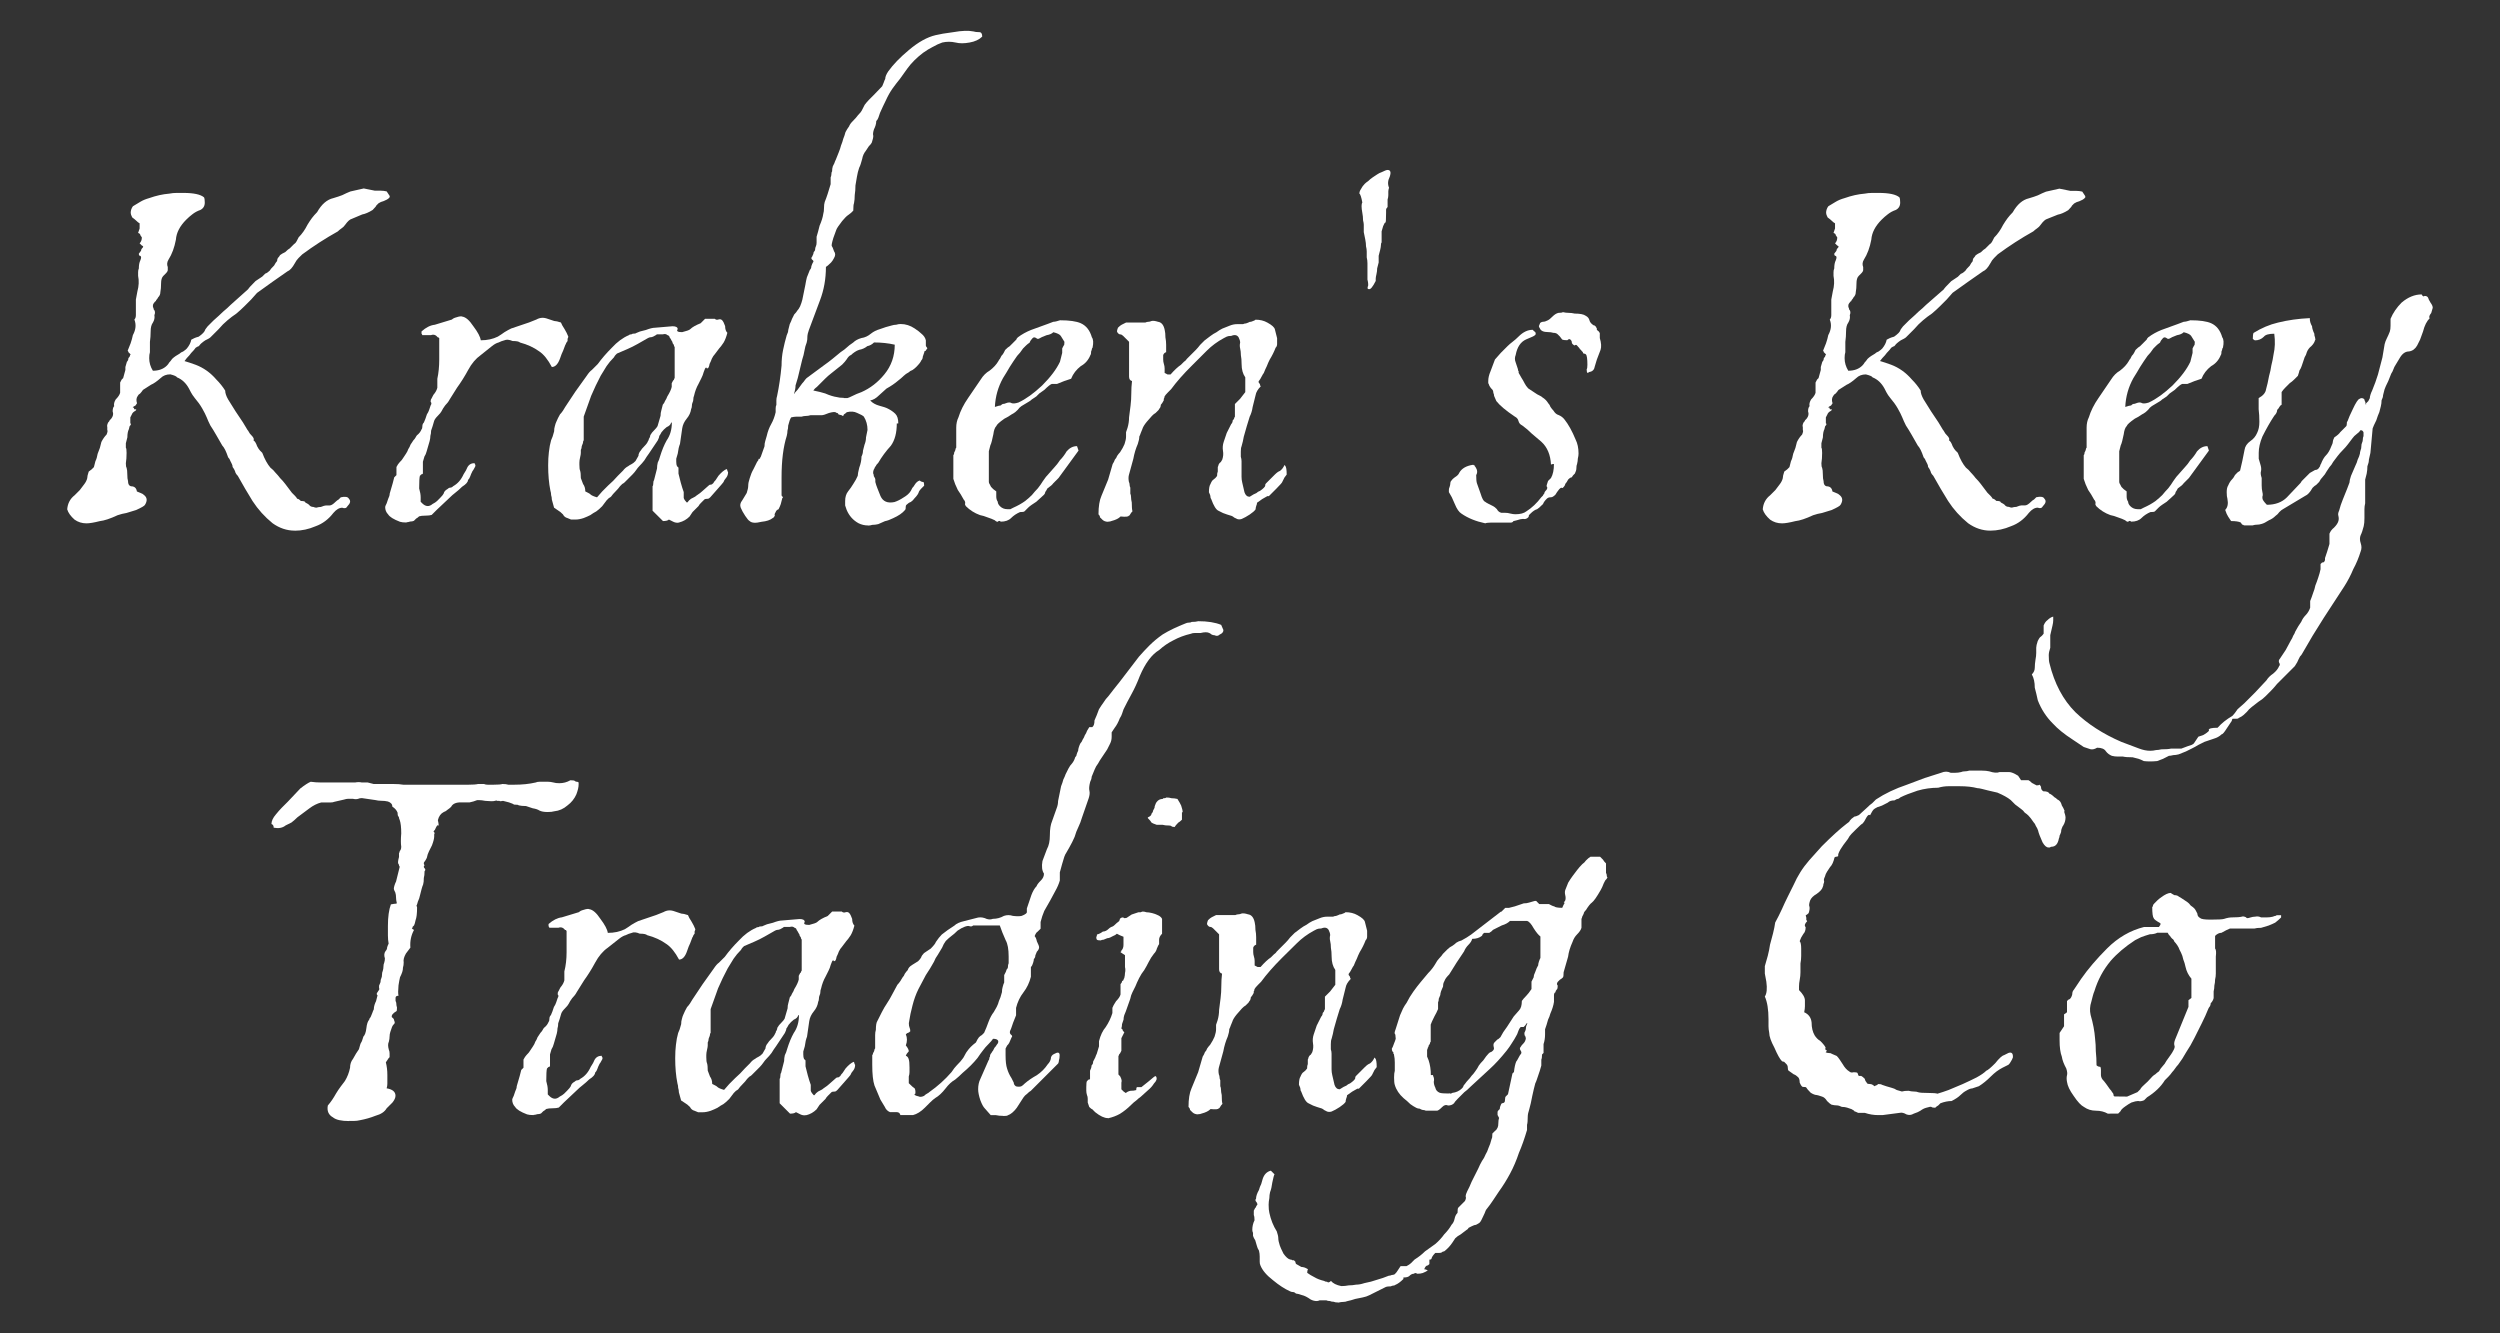 <svg xmlns="http://www.w3.org/2000/svg" id="svg5" version="1.1" viewBox="0 0 38.1 20.32" height="0.8in" width="1.5in">
  <rect x="0" y="0" width="38.1" height="20.32" fill="#333333" stroke="none"/>
  <defs id="defs2"></defs>
  <g id="layer1">
    <g style="font-size:11.289px;line-height:0.8;font-family:Estonia;-inkscape-font-specification:Estonia;text-align:center;text-anchor:middle;fill:#ffffff;stroke-width:0.402" id="text238" aria-label="Kraken's Key Trading Co">
      <path style="fill:#ffffff" id="path404" d="m 4.493,8.087 q -0.181,0 -0.339,-0.113 Q 3.974,7.828 3.849,7.636 3.737,7.455 3.624,7.252 q -0.023,-0.023 -0.034,-0.045 -0.011,-0.045 -0.045,-0.09 0,-0.023 -0.011,-0.045 Q 3.522,7.049 3.511,7.026 3.5,6.992 3.477,6.97 3.454,6.902 3.432,6.857 3.409,6.812 3.387,6.789 L 3.296,6.631 Q 3.251,6.552 3.206,6.484 3.172,6.417 3.15,6.36 3.127,6.304 3.082,6.225 3.037,6.146 2.969,6.067 2.958,6.055 2.935,6.021 2.913,5.988 2.879,5.92 2.811,5.796 2.698,5.751 2.687,5.728 2.596,5.705 q -0.09,0 -0.147,0.056 -0.09,0.079 -0.147,0.102 L 2.179,5.942 Q 2.156,5.976 2.134,5.999 2.111,6.01 2.1,6.033 2.066,6.078 2.088,6.146 l -0.023,0.034 q -0.068,0.034 -0.023,0.034 0,0.034 0.023,0.023 0.023,0 0,0.023 -0.045,0.023 -0.056,0.056 -0.011,0.023 -0.023,0.045 v 0.09 q 0.023,0.011 -0.011,0.045 l -0.011,0.045 q -0.023,0.045 -0.023,0.124 -0.011,0.045 -0.023,0.09 0,0.045 0,0.068 0.011,0.011 0.011,0.079 0,0.09 -0.011,0.158 0,0.056 0.011,0.068 0.011,0.034 0.011,0.102 0,0.068 0.011,0.102 0,0.068 0.045,0.079 0.079,0 0.09,0.079 0.023,0.011 0.056,0.023 0.034,0.011 0.056,0.034 0.068,0.056 0.011,0.147 -0.011,0.023 -0.135,0.079 -0.079,0.023 -0.147,0.045 -0.068,0.011 -0.135,0.034 -0.169,0.079 -0.271,0.09 -0.135,0.034 -0.203,0.034 -0.102,0 -0.181,-0.056 -0.09,-0.079 -0.113,-0.158 0.011,-0.135 0.113,-0.214 0.045,-0.045 0.079,-0.079 0.034,-0.045 0.068,-0.09 0.034,-0.045 0.045,-0.09 0,-0.034 0.023,-0.102 l 0.045,-0.034 q 0,0 0.034,-0.034 0.011,-0.045 0.023,-0.09 0.023,-0.045 0.034,-0.113 0.023,-0.056 0.034,-0.09 0.011,-0.045 0.023,-0.09 0.034,-0.068 0.079,-0.113 0.023,-0.056 0.011,-0.068 V 6.507 Q 1.626,6.484 1.648,6.439 1.671,6.417 1.671,6.405 q 0.011,-0.011 0.023,-0.023 0.045,-0.056 0.023,-0.113 0,-0.056 0.023,-0.079 -0.011,-0.045 0.023,-0.102 0.056,-0.056 0.068,-0.102 V 5.83 q 0.023,-0.045 0.023,-0.045 l 0.023,-0.023 q 0.023,-0.09 0.034,-0.124 0,-0.023 0,-0.045 0.011,-0.034 0.023,-0.079 0.023,-0.023 0.023,-0.056 0.023,-0.023 0.023,-0.034 0,-0.011 0.011,-0.023 l -0.034,-0.034 q 0,-0.011 -0.011,-0.023 0.023,-0.056 0.045,-0.113 0.023,-0.068 0.034,-0.124 0.068,-0.124 0.023,-0.237 0.023,-0.023 0.023,-0.068 0,-0.056 0,-0.113 0,-0.056 0,-0.124 0.011,-0.068 0.023,-0.124 0.034,-0.124 0.011,-0.237 0,-0.023 0,-0.056 0,-0.034 0.011,-0.056 0,-0.079 0.023,-0.124 0.023,-0.056 0,-0.068 -0.023,0 -0.023,-0.034 l 0.034,-0.045 q 0,-0.023 0.023,-0.045 0.023,-0.023 -0.011,-0.034 0,0 -0.034,-0.034 0.034,-0.034 0.034,-0.09 l -0.023,-0.034 q 0,-0.023 -0.034,-0.034 0.023,-0.068 0.023,-0.068 v -0.079 q -0.023,-0.011 -0.045,-0.034 -0.023,-0.023 -0.068,-0.056 -0.023,-0.045 -0.023,-0.068 0,-0.056 0.034,-0.102 0.056,-0.034 0.113,-0.068 0.056,-0.034 0.135,-0.056 0.158,-0.056 0.305,-0.068 0.056,-0.011 0.113,-0.011 0.056,0 0.102,0 0.237,0 0.316,0.068 0.011,0.023 0.011,0.079 0,0.079 -0.068,0.113 -0.068,0.023 -0.124,0.068 -0.045,0.034 -0.09,0.079 -0.147,0.147 -0.158,0.305 -0.034,0.181 -0.113,0.305 -0.034,0.056 -0.011,0.113 0,0.011 0,0.045 0,0.023 -0.034,0.056 l -0.034,0.034 q -0.034,0.034 -0.034,0.113 0,0.079 -0.011,0.135 0,0.045 -0.034,0.079 -0.011,0.023 -0.023,0.034 -0.011,0.011 -0.011,0.023 -0.011,0 -0.034,0.034 l -0.011,0.023 q 0,0.011 0,0.034 0.011,0.011 0.011,0.034 0.034,0.034 0.011,0.09 0.011,0.056 -0.023,0.113 -0.034,0.045 -0.034,0.135 0,0.079 -0.011,0.158 0,0.068 0,0.158 -0.011,0.034 -0.011,0.09 0,0.102 0.056,0.192 0.135,0 0.214,-0.079 0.023,-0.023 0.034,-0.045 0.023,-0.023 0.045,-0.056 0.023,-0.023 0.056,-0.045 0.034,-0.023 0.056,-0.034 0.023,-0.023 0.056,-0.034 0.034,-0.023 0.056,-0.045 0.056,-0.068 0.068,-0.135 0.023,-0.011 0.045,-0.023 0.023,-0.011 0.068,-0.023 0.034,-0.023 0.068,-0.056 0.023,-0.023 0.034,-0.056 0.023,-0.034 0.034,-0.045 0.023,-0.023 0.045,-0.045 0.023,-0.023 0.045,-0.045 0.09,-0.079 0.147,-0.135 0.068,-0.056 0.113,-0.102 L 3.782,4.407 q 0.011,-0.023 0.113,-0.124 0.068,-0.045 0.102,-0.068 0.034,-0.034 0.045,-0.045 0.034,-0.011 0.068,-0.045 0.011,-0.023 0.068,-0.079 0.023,-0.045 0.045,-0.068 0,-0.023 0.011,-0.045 0.023,-0.023 0.034,-0.045 l 0.034,-0.023 q 0,0 0.045,-0.023 0.045,-0.045 0.068,-0.056 l 0.068,-0.068 q 0.023,-0.011 0.045,-0.056 0.023,-0.045 0.023,-0.045 0.079,-0.079 0.135,-0.192 0.034,-0.056 0.068,-0.102 0.034,-0.045 0.079,-0.09 0.102,-0.181 0.248,-0.214 0.079,-0.023 0.135,-0.045 0.068,-0.034 0.124,-0.056 0.056,-0.011 0.102,-0.023 0.056,-0.011 0.102,-0.023 l 0.169,0.034 q 0.045,0 0.09,0 0.045,0 0.09,0.011 0.045,0.068 0.045,0.068 v 0.011 q 0.011,0 -0.011,0.023 -0.023,0.023 -0.079,0.045 -0.045,0.011 -0.079,0.034 -0.023,0.023 -0.034,0.034 0,0.011 -0.056,0.068 -0.09,0.056 -0.158,0.068 L 5.362,3.335 Q 5.317,3.346 5.261,3.425 5.238,3.459 5.204,3.481 5.17,3.504 5.148,3.527 4.865,3.685 4.606,3.877 4.583,3.899 4.549,3.933 4.516,3.967 4.493,4.012 4.437,4.114 4.38,4.136 L 4.154,4.294 3.917,4.464 3.827,4.565 3.725,4.667 q -0.056,0.056 -0.124,0.113 -0.068,0.045 -0.135,0.102 -0.068,0.056 -0.135,0.135 -0.068,0.068 -0.124,0.124 -0.011,0.011 -0.034,0.023 -0.023,0.011 -0.045,0.023 -0.068,0.045 -0.09,0.079 0,0 -0.011,0.011 -0.011,0 -0.045,0.023 -0.023,0.034 -0.068,0.079 -0.023,0.034 -0.068,0.079 l -0.034,0.045 q 0.079,0.023 0.169,0.056 0.09,0.034 0.169,0.09 0.079,0.056 0.147,0.135 0.079,0.079 0.135,0.169 0,0.056 0.045,0.135 l 0.113,0.181 0.113,0.169 0.068,0.113 q 0.011,0.011 0.023,0.034 0.011,0.023 0.034,0.045 0.056,0.056 0.034,0.079 0.034,0.023 0.056,0.09 0.023,0.045 0.045,0.068 0.023,0.023 0.034,0.034 0.056,0.147 0.124,0.226 0.045,0.034 0.079,0.079 0.034,0.034 0.068,0.079 0.045,0.045 0.079,0.09 0.034,0.045 0.068,0.09 l 0.034,0.045 q 0.011,0.011 0.023,0.023 0.011,0.011 0.023,0.023 0.023,0.023 0.034,0.045 0.023,0 0.056,0.034 0.068,0 0.068,0.023 0.045,0.023 0.056,0.034 0.023,0.034 0.068,0.034 0.023,0.011 0.045,0.011 0.034,-0.011 0.068,-0.011 0.056,-0.023 0.079,-0.023 0.034,0 0.056,0 0.034,0 0.09,-0.056 0.023,-0.023 0.045,-0.034 0.023,-0.023 0.034,-0.034 0.102,-0.023 0.124,0.023 0.045,0.045 -0.023,0.113 -0.023,0.045 -0.079,0.023 -0.068,0 -0.135,0.079 -0.113,0.147 -0.271,0.203 -0.158,0.068 -0.316,0.068 z"></path>
      <path style="fill:#ffffff" id="path406" d="m 6.198,7.963 q -0.068,0 -0.102,-0.011 -0.147,-0.056 -0.181,-0.113 -0.045,-0.045 -0.045,-0.113 0,-0.011 0.023,-0.056 0.023,-0.068 0.023,-0.068 0.023,-0.045 0.023,-0.079 0.011,-0.045 0.023,-0.079 0.011,-0.045 0.023,-0.079 0.011,-0.045 0.023,-0.09 l 0.034,-0.034 V 7.117 q 0.023,-0.045 0.045,-0.068 0.045,-0.045 0.056,-0.068 0.023,-0.034 0.045,-0.068 0.023,-0.034 0.034,-0.068 0.023,-0.034 0.034,-0.068 0.023,-0.034 0.045,-0.068 0.023,-0.023 0.034,-0.045 0.011,-0.023 0.023,-0.034 0.045,-0.034 0.068,-0.09 0.011,-0.011 0.011,-0.045 0,-0.034 0.023,-0.056 0.011,-0.023 0.023,-0.056 0.011,-0.034 0.023,-0.068 0.023,-0.034 0.034,-0.068 0.011,-0.034 0.023,-0.068 0.023,-0.034 0,-0.056 0,-0.034 0.011,-0.045 0.011,-0.023 0.023,-0.045 0.011,-0.023 0.023,-0.034 0.034,-0.045 0.045,-0.09 V 5.773 Q 6.694,5.638 6.694,5.48 V 5.152 q -0.011,0 -0.011,-0.011 H 6.672 Q 6.627,5.085 6.57,5.107 H 6.435 q 0,-0.011 -0.011,-0.023 V 5.051 Q 6.525,4.96 6.627,4.949 l 0.26,-0.079 q 0.023,-0.023 0.068,-0.034 0.068,-0.023 0.09,-0.011 0.079,0.011 0.169,0.147 0.102,0.135 0.113,0.214 0.147,0 0.26,-0.056 0.056,-0.034 0.102,-0.068 0.056,-0.034 0.102,-0.056 0.034,-0.011 0.068,-0.023 0.034,-0.011 0.068,-0.023 0.034,-0.011 0.068,-0.023 0.034,-0.011 0.068,-0.023 l 0.113,-0.045 q 0.079,-0.045 0.169,-0.011 l 0.102,0.034 q 0.034,0 0.102,0.023 0.011,0.034 0.056,0.102 0.034,0.056 0.056,0.113 0,0.011 -0.011,0.034 0,0.011 0,0.034 -0.011,0.011 -0.023,0.034 0,0.011 -0.011,0.023 -0.011,0.034 -0.034,0.09 -0.023,0.045 -0.045,0.113 Q 8.489,5.593 8.41,5.593 8.32,5.423 8.218,5.355 8.094,5.265 7.925,5.22 7.902,5.197 7.812,5.197 7.733,5.164 7.688,5.186 7.643,5.197 7.597,5.22 7.552,5.231 7.496,5.276 L 7.326,5.412 Q 7.214,5.491 7.135,5.638 7.056,5.784 6.965,5.909 L 6.852,6.089 q -0.023,0.045 -0.068,0.09 -0.034,0.045 -0.056,0.09 -0.011,0.023 -0.056,0.068 -0.045,0.045 -0.056,0.079 -0.011,0.045 -0.023,0.079 -0.011,0.034 -0.023,0.068 0,0.045 -0.011,0.079 0,0.034 -0.011,0.079 -0.011,0.045 -0.023,0.079 -0.011,0.034 -0.023,0.079 -0.011,0.045 -0.034,0.079 -0.011,0.034 -0.023,0.079 v 0.181 q -0.011,0.011 -0.023,0.011 0,0 -0.023,0.023 -0.011,0.034 -0.011,0.192 0.023,0.079 0.023,0.135 0,0.045 0,0.068 l 0.023,0.023 q 0.079,0.079 0.158,0.011 0.045,-0.023 0.068,-0.045 0.034,-0.034 0.045,-0.045 0.045,-0.045 0.056,-0.068 0.011,-0.045 0.056,-0.068 0.023,-0.023 0.045,-0.023 0.023,0 0.045,-0.023 0.102,-0.056 0.158,-0.181 0.045,-0.068 0.056,-0.102 0.034,-0.068 0.113,-0.068 v 0.011 q 0.023,0.023 0,0.056 -0.023,0.045 -0.034,0.056 -0.023,0.045 -0.034,0.079 -0.011,0.034 -0.034,0.056 0,0.045 -0.09,0.102 -0.045,0.045 -0.102,0.09 -0.045,0.034 -0.09,0.079 l -0.192,0.181 -0.079,0.079 q -0.034,0.011 -0.09,0.011 -0.068,0 -0.102,0.011 -0.023,0.023 -0.045,0.034 0,0 -0.034,0.034 -0.023,0.011 -0.056,0.011 -0.034,0.011 -0.056,0.011 z"></path>
      <path style="fill:#ffffff" id="path408" d="m 10.352,7.963 q -0.045,0.011 -0.09,-0.011 l -0.068,-0.034 q -0.023,0.023 -0.09,0.023 L 9.945,7.783 V 7.41 q 0.011,-0.011 0.011,-0.045 0,-0.034 0.011,-0.045 0.011,-0.045 0.023,-0.09 0.011,-0.045 0.023,-0.09 0,-0.045 0.011,-0.09 0.023,-0.045 0.034,-0.09 0.045,-0.147 0.102,-0.248 0.079,-0.113 0.079,-0.271 h -0.011 q -0.011,0.045 -0.068,0.068 -0.045,0.034 -0.079,0.079 -0.023,0.045 -0.034,0.056 0,0.023 -0.023,0.068 L 9.889,6.913 q -0.034,0.045 -0.068,0.102 -0.034,0.045 -0.079,0.09 -0.023,0.023 -0.045,0.056 -0.023,0.034 -0.056,0.068 l -0.124,0.124 q -0.011,0.011 -0.034,0.023 -0.011,0.011 -0.034,0.034 -0.023,0.034 -0.068,0.079 -0.045,0.045 -0.068,0.079 -0.011,0.011 -0.034,0.023 -0.011,0.011 -0.034,0.034 l -0.068,0.09 q -0.056,0.056 -0.09,0.079 -0.045,0.023 -0.09,0.056 -0.045,0.023 -0.102,0.045 -0.068,0.023 -0.124,0.023 -0.034,0 -0.068,0 -0.023,-0.011 -0.056,-0.023 -0.045,-0.011 -0.068,-0.056 -0.045,-0.045 -0.068,-0.056 L 8.444,7.737 8.41,7.613 q 0,-0.034 -0.011,-0.068 0,-0.034 -0.011,-0.068 -0.034,-0.169 -0.034,-0.384 0,-0.113 0.011,-0.203 0.011,-0.102 0.034,-0.181 0.011,-0.023 0.023,-0.056 0.011,-0.034 0.023,-0.079 0,-0.045 0.011,-0.079 0.011,-0.045 0.023,-0.068 0.023,-0.056 0.056,-0.113 0.023,-0.023 0.045,-0.056 0.023,-0.034 0.034,-0.056 L 8.771,5.965 8.941,5.728 q 0.045,-0.068 0.079,-0.09 0.023,-0.023 0.045,-0.045 0.023,-0.023 0.045,-0.045 0.09,-0.124 0.214,-0.248 0.124,-0.135 0.26,-0.192 0.011,-0.011 0.023,-0.011 0.023,0 0.034,-0.011 0.045,0 0.056,-0.011 0.023,-0.011 0.056,-0.023 0.045,-0.011 0.09,-0.023 0.09,-0.034 0.135,-0.034 l 0.271,-0.023 q 0.079,0 0.079,0.045 -0.034,0.045 0.068,0.045 0.045,-0.011 0.079,-0.023 0.034,-0.011 0.045,-0.023 0.045,-0.045 0.158,-0.09 0.011,-0.011 0.011,-0.011 0.011,-0.011 0.023,-0.023 0,0 0.034,-0.034 h 0.147 q 0.023,0.023 0.056,0.011 0.034,-0.011 0.056,0.011 0.011,0.011 0.023,0.034 0.011,0.023 0.023,0.056 0,0.068 0.034,0.102 -0.023,0.09 -0.056,0.147 -0.045,0.068 -0.068,0.09 l -0.068,0.09 q -0.023,0.023 -0.045,0.068 -0.011,0.034 -0.034,0.079 -0.011,0.068 -0.034,0.068 -0.011,0 -0.011,0 0.011,-0.011 -0.011,-0.011 -0.011,0 -0.034,0.068 -0.011,0.045 -0.034,0.09 -0.023,0.045 -0.045,0.09 -0.045,0.079 -0.068,0.181 -0.011,0.023 -0.011,0.056 0,0.023 -0.011,0.045 -0.011,0.023 -0.011,0.056 0,0.023 -0.011,0.045 -0.011,0.079 -0.068,0.147 -0.056,0.068 -0.068,0.147 l -0.034,0.237 q -0.023,0.056 -0.034,0.147 -0.011,0.045 -0.023,0.079 0,0.023 0,0.045 0,0.045 0.011,0.068 0.011,0.011 0.023,0.023 v 0.09 l 0.034,0.135 q 0.011,0.045 0.023,0.079 0.011,0.034 0.023,0.068 v 0.09 q 0.011,0.034 0.045,0.068 h 0.011 q 0.023,-0.034 0.056,-0.056 0.023,-0.011 0.045,-0.023 0.023,-0.011 0.034,-0.023 0.068,-0.045 0.09,-0.068 l 0.102,-0.09 q 0.011,-0.011 0.023,-0.011 0.011,0 0.011,0 0.011,0 0.034,-0.023 0.011,-0.023 0.034,-0.045 0.023,-0.034 0.045,-0.068 0.068,-0.079 0.124,-0.102 0.011,0.011 0.011,0.023 0,0.011 0.011,0.023 0,0.045 -0.023,0.079 -0.023,0.034 -0.034,0.045 -0.011,0.034 -0.045,0.068 l -0.079,0.09 -0.09,0.102 q -0.023,0.023 -0.034,0.023 -0.045,0 -0.056,0.011 l -0.056,0.056 q -0.023,0.023 -0.034,0.045 -0.011,0.011 -0.023,0.023 -0.034,0.034 -0.068,0.068 -0.023,0.034 -0.045,0.068 -0.068,0.068 -0.158,0.09 z M 9.099,7.579 9.178,7.489 q 0.023,-0.023 0.045,-0.045 0.023,-0.023 0.045,-0.045 0.079,-0.068 0.147,-0.147 0.045,-0.045 0.079,-0.079 0.034,-0.045 0.079,-0.068 0.011,-0.011 0.056,-0.034 0.023,-0.011 0.056,-0.045 l 0.045,-0.079 q 0,-0.023 0.011,-0.045 0.011,-0.023 0.023,-0.034 0.011,-0.023 0.056,-0.068 0.045,-0.045 0.056,-0.079 0.011,-0.011 0.011,-0.023 0,-0.011 0.011,-0.023 0.011,-0.023 0.011,-0.034 0,-0.011 0.011,-0.023 0.011,-0.023 0.045,-0.056 0.045,-0.045 0.056,-0.068 0.011,-0.045 0.023,-0.079 0.011,-0.045 0.023,-0.079 0,-0.045 0.011,-0.079 0.011,-0.045 0.023,-0.09 0.023,-0.023 0.034,-0.056 0.023,-0.034 0.034,-0.068 0.056,-0.09 0.068,-0.147 V 5.841 q 0,0 0.023,-0.045 0.011,0 0.011,-0.011 0,-0.011 0.011,-0.023 V 5.288 q -0.011,-0.011 -0.011,-0.023 0,-0.011 -0.011,-0.023 -0.011,-0.011 -0.011,-0.023 0,-0.011 -0.011,-0.023 -0.023,-0.045 -0.034,-0.056 0,-0.023 -0.034,-0.034 -0.023,-0.023 -0.068,-0.011 h -0.09 q -0.011,0.011 -0.056,0.034 -0.023,0.011 -0.045,0.011 -0.011,0 -0.034,0.011 l -0.158,0.09 q -0.079,0.045 -0.158,0.079 l -0.158,0.068 q -0.011,0.011 -0.023,0.023 -0.011,0.011 -0.023,0.034 -0.068,0.068 -0.113,0.135 l -0.09,0.147 Q 9.076,5.875 9.009,6.033 8.952,6.191 8.896,6.349 v 0.361 q -0.011,0.011 -0.011,0.034 0,0.011 -0.011,0.034 -0.011,0.023 -0.011,0.045 0,0.011 -0.011,0.034 0,0.011 0,0.045 0,0.023 -0.011,0.068 -0.011,0.045 -0.011,0.079 0,0.023 0,0.034 0,0.068 0.011,0.09 0.011,0.034 0.011,0.113 l 0.034,0.09 q 0.034,0.045 0.034,0.113 0.023,0.011 0.045,0.023 0.023,0.011 0.034,0.023 0.023,0.023 0.102,0.045 z"></path>
      <path style="fill:#ffffff" id="path410" d="m 13.231,8.008 q -0.079,0 -0.147,-0.034 -0.124,-0.068 -0.181,-0.203 -0.011,-0.034 -0.023,-0.068 0,-0.034 0,-0.068 0,-0.09 0.045,-0.147 0.045,-0.056 0.079,-0.113 0.045,-0.068 0.068,-0.124 0,-0.034 0.023,-0.124 0.034,-0.09 0.034,-0.169 0.023,-0.045 0.023,-0.09 0.011,-0.045 0.023,-0.09 0.023,-0.056 0.023,-0.113 0.011,-0.056 0.023,-0.113 0,-0.113 -0.056,-0.203 -0.023,-0.023 -0.102,-0.056 -0.068,-0.034 -0.158,-0.011 -0.023,0.023 -0.045,0.034 0,0.011 -0.011,0.023 -0.011,0 -0.023,-0.011 l -0.045,-0.011 q -0.011,-0.023 -0.023,-0.023 -0.011,0 -0.023,-0.011 -0.023,-0.011 -0.102,0.011 -0.079,0.034 -0.113,0.034 h -0.169 q -0.034,0.011 -0.068,0.011 -0.034,0 -0.068,0.011 -0.045,0 -0.079,0 -0.034,0 -0.079,0.011 -0.023,0.034 -0.045,0.124 0,0.045 -0.011,0.079 0,0.034 -0.011,0.079 -0.079,0.248 -0.079,0.632 v 0.271 q 0,0.011 0.011,0.023 0.023,0 0,0.023 -0.011,0.045 -0.023,0.09 -0.011,0.034 -0.034,0.079 -0.034,0.011 -0.045,0.045 -0.023,0.034 -0.011,0.056 0,0 -0.011,0.011 0,0.011 -0.023,0.023 -0.056,0.045 -0.169,0.056 -0.135,0.034 -0.181,-0.011 -0.023,-0.011 -0.068,-0.079 -0.045,-0.068 -0.068,-0.124 -0.023,-0.056 0.023,-0.113 0.023,-0.034 0.034,-0.056 0.023,-0.034 0.034,-0.056 0.023,-0.068 0.023,-0.113 0,-0.045 0.023,-0.113 0.023,-0.079 0.056,-0.135 0.034,-0.068 0.056,-0.113 0.023,-0.023 0.023,-0.045 0.023,0 0.023,-0.011 0,-0.011 0.011,-0.023 l 0.056,-0.158 q 0,-0.045 0.011,-0.079 0.011,-0.034 0.023,-0.079 0.023,-0.102 0.068,-0.181 0.045,-0.079 0.068,-0.181 0,-0.023 0,-0.056 0,-0.034 0.011,-0.056 0,-0.034 0,-0.068 0,-0.034 0.011,-0.068 0.045,-0.214 0.068,-0.463 0,-0.124 0.023,-0.237 0.023,-0.113 0.056,-0.226 0.023,-0.045 0.023,-0.079 0.011,-0.045 0.023,-0.09 0.023,-0.045 0.034,-0.079 0.023,-0.045 0.034,-0.068 0.034,-0.034 0.045,-0.056 0.023,-0.023 0.045,-0.068 0.023,-0.056 0.034,-0.102 0.011,-0.056 0.023,-0.113 0.011,-0.056 0.023,-0.113 0.011,-0.068 0.023,-0.113 l 0.045,-0.113 q 0.023,-0.023 0.023,-0.056 0.011,-0.034 0.023,-0.056 0.023,-0.023 -0.011,-0.045 -0.023,-0.023 0,-0.045 0.023,-0.045 0.023,-0.068 0.023,-0.023 0.023,-0.045 0,-0.023 0.011,-0.045 0.011,-0.023 0.011,-0.056 0,-0.045 0,-0.09 0.011,-0.045 0.023,-0.079 0.011,-0.045 0.023,-0.09 0.045,-0.102 0.056,-0.181 0.011,-0.034 0.011,-0.09 0,-0.056 0.011,-0.09 0.023,-0.056 0.045,-0.124 0.023,-0.068 0.045,-0.147 V 2.703 q 0.011,-0.023 0.011,-0.045 0,-0.034 0.011,-0.045 0,-0.045 0.011,-0.079 0.011,-0.023 0.023,-0.045 0.011,-0.034 0.023,-0.056 l 0.045,-0.113 q 0.023,-0.056 0.034,-0.102 0.023,-0.056 0.034,-0.102 0.023,-0.056 0.034,-0.102 0.023,-0.045 0.056,-0.09 0.011,-0.034 0.056,-0.079 0.056,-0.056 0.079,-0.09 0.045,-0.045 0.056,-0.068 0.011,-0.023 0.023,-0.045 0.011,-0.023 0.023,-0.045 0.034,-0.045 0.068,-0.079 0.034,-0.034 0.068,-0.068 L 13.445,1.314 q 0.011,-0.023 0.023,-0.056 0.011,-0.034 0.023,-0.056 0,-0.045 0.045,-0.113 0.113,-0.158 0.316,-0.327 0.214,-0.181 0.406,-0.226 0.045,-0.011 0.113,-0.023 0.068,-0.011 0.158,-0.023 0.192,-0.034 0.305,-0.011 0.034,0.011 0.09,0.011 0.045,0 0.045,0.068 -0.068,0.068 -0.192,0.09 -0.124,0.023 -0.214,0 -0.102,-0.023 -0.203,0 -0.068,0.023 -0.147,0.068 -0.068,0.034 -0.147,0.09 -0.147,0.113 -0.237,0.237 -0.056,0.079 -0.113,0.158 -0.056,0.068 -0.113,0.147 -0.056,0.079 -0.102,0.181 -0.045,0.09 -0.09,0.192 -0.011,0.034 -0.023,0.068 -0.011,0.034 -0.034,0.056 0,0.034 -0.011,0.068 -0.011,0.034 -0.023,0.056 -0.023,0.068 -0.011,0.102 0,0.034 -0.023,0.102 -0.011,0.023 -0.045,0.056 l -0.045,0.068 q -0.045,0.056 -0.056,0.124 -0.011,0.045 -0.023,0.079 -0.011,0.034 -0.023,0.056 -0.023,0.068 -0.034,0.135 -0.011,0.068 -0.023,0.135 0,0.079 -0.011,0.147 0,0.068 -0.011,0.124 -0.011,0.023 -0.011,0.113 -0.011,0.011 -0.034,0.034 -0.011,0.011 -0.045,0.034 -0.034,0.023 -0.09,0.09 -0.079,0.102 -0.09,0.135 0,0 -0.045,0.124 -0.034,0.113 -0.023,0.124 0.011,0.011 0.034,0.079 0.034,0.045 0,0.102 -0.023,0.045 -0.045,0.068 -0.056,0.056 -0.079,0.068 0,0.271 -0.09,0.508 l -0.169,0.452 q -0.023,0.068 -0.023,0.09 0,0.068 -0.011,0.102 -0.023,0.056 -0.034,0.124 -0.011,0.068 -0.034,0.135 l -0.068,0.282 -0.034,0.113 q 0,0.056 -0.023,0.124 h 0.011 V 5.988 q 0.045,-0.045 0.09,-0.113 0.023,-0.034 0.045,-0.056 0.023,-0.034 0.045,-0.056 l 0.26,-0.192 q 0.079,-0.056 0.135,-0.102 0.068,-0.056 0.124,-0.102 0.068,-0.045 0.09,-0.068 0.034,-0.034 0.102,-0.079 0.045,-0.045 0.124,-0.068 0.079,-0.011 0.147,-0.068 0.056,-0.045 0.135,-0.068 0.09,-0.034 0.181,-0.056 0.034,-0.011 0.068,-0.011 0.034,-0.011 0.068,-0.011 0.113,0 0.214,0.068 0.068,0.045 0.102,0.079 0.056,0.045 0.068,0.102 v 0.079 q 0,0.011 0.011,0.023 0.011,0.011 0.011,0.023 -0.023,0.023 -0.023,0.034 -0.023,0 -0.023,0.023 -0.023,0.068 -0.023,0.068 0,0.034 -0.023,0.056 -0.011,0.034 -0.079,0.102 -0.023,0.023 -0.056,0.045 -0.034,0.011 -0.056,0.034 -0.045,0.023 -0.079,0.056 -0.034,0.034 -0.079,0.068 -0.079,0.068 -0.181,0.124 l -0.113,0.102 q -0.068,0.068 -0.135,0.079 l 0.011,0.011 q 0.045,0.045 0.124,0.068 0.045,0.011 0.079,0.023 0.034,0.011 0.056,0.023 0.068,0.034 0.113,0.079 0.045,0.045 0.045,0.147 h -0.023 q 0,0.214 -0.09,0.339 -0.113,0.124 -0.192,0.26 -0.034,0.034 -0.034,0.045 -0.011,0.011 -0.023,0.034 0,0.011 -0.011,0.023 -0.011,0.023 -0.011,0.056 0.011,0.023 0.011,0.045 0.023,0.034 0.023,0.056 0,0.023 0,0.034 0.011,0.045 0.034,0.102 0.023,0.056 0.045,0.113 0.056,0.124 0.214,0.09 0.068,-0.023 0.135,-0.068 0.079,-0.045 0.113,-0.102 0.011,-0.023 0.023,-0.045 0.023,-0.023 0.034,-0.045 0.034,-0.056 0.079,-0.068 0.023,0.023 0.056,0.023 0.011,0.011 0.011,0.056 -0.023,0.023 -0.045,0.045 -0.023,0.023 -0.034,0.045 -0.011,0.045 -0.068,0.102 -0.023,0.034 -0.056,0.056 -0.034,0.011 -0.068,0.045 -0.011,0.011 -0.011,0.045 0,0 0,0.011 0,0.011 -0.011,0.023 -0.056,0.068 -0.181,0.124 -0.068,0.034 -0.124,0.045 -0.056,0.023 -0.102,0.045 -0.045,0.011 -0.09,0.011 -0.034,0.011 -0.068,0.011 z M 12.858,6.067 q 0.023,0 0.056,0 0.034,-0.011 0.056,-0.023 0.09,-0.045 0.158,-0.068 0.203,-0.09 0.35,-0.271 0.158,-0.192 0.158,-0.452 -0.147,-0.034 -0.316,-0.034 -0.045,0.045 -0.102,0.056 -0.056,0.045 -0.124,0.056 -0.034,0.011 -0.068,0.034 -0.034,0.023 -0.056,0.045 -0.034,0.011 -0.068,0.068 -0.023,0.034 -0.068,0.079 l -0.169,0.135 q -0.045,0.034 -0.09,0.079 -0.034,0.034 -0.079,0.079 l -0.045,0.045 q -0.034,0.023 -0.056,0.056 0.113,0.023 0.181,0.045 0.102,0.045 0.181,0.056 0.034,0.011 0.102,0.011 z"></path>
      <path style="fill:#ffffff" id="path412" d="m 15.206,7.952 q -0.023,0 -0.045,-0.023 -0.045,-0.023 -0.113,-0.045 -0.056,-0.023 -0.113,-0.034 -0.124,-0.045 -0.214,-0.135 -0.023,-0.034 -0.011,-0.045 0,-0.034 -0.023,-0.056 -0.023,-0.045 -0.045,-0.079 -0.023,-0.034 -0.045,-0.068 -0.045,-0.09 -0.068,-0.169 V 6.936 q 0.011,-0.011 0.011,-0.023 0,-0.023 0.011,-0.034 0.011,-0.023 0.011,-0.034 0,-0.011 0.011,-0.023 V 6.518 q 0,-0.09 0.034,-0.158 0.045,-0.147 0.147,-0.294 l 0.192,-0.282 q 0.056,-0.09 0.135,-0.135 0.09,-0.068 0.135,-0.147 0.011,-0.023 0.023,-0.034 0.011,-0.023 0.023,-0.045 0.023,-0.023 0.034,-0.045 0.011,-0.023 0.023,-0.045 0.045,-0.045 0.068,-0.056 l 0.102,-0.102 q 0,-0.011 0.023,-0.034 0.09,-0.068 0.203,-0.113 0.124,-0.045 0.248,-0.09 l 0.09,-0.034 q 0.034,0 0.102,-0.023 0.214,0 0.316,0.045 0.124,0.056 0.169,0.214 0.034,0.045 0.011,0.158 -0.011,0.011 -0.011,0.023 0,0.011 -0.011,0.034 0,0.045 -0.011,0.056 -0.045,0.113 -0.147,0.169 -0.102,0.079 -0.147,0.192 l -0.102,0.034 -0.113,0.045 h -0.079 q -0.034,0.011 -0.113,0.09 -0.045,0.034 -0.079,0.056 -0.023,0.023 -0.045,0.045 -0.034,0.023 -0.068,0.045 -0.023,0.023 -0.045,0.034 l -0.113,0.068 q -0.034,0.023 -0.056,0.056 -0.045,0.045 -0.068,0.056 -0.023,0.011 -0.056,0.034 -0.034,0.023 -0.079,0.045 -0.113,0.079 -0.124,0.113 -0.034,0.034 -0.045,0.124 -0.011,0.056 -0.023,0.102 -0.011,0.045 -0.023,0.068 -0.011,0.045 -0.023,0.09 0,0.034 0,0.09 V 7.342 q 0,0.023 0.011,0.034 l 0.023,0.045 0.034,0.034 0.045,0.034 v 0.079 q 0,0.045 0.023,0.079 0,0.034 0.034,0.068 0.045,0.045 0.113,0.045 0.023,0 0.045,0 0.023,-0.011 0.045,-0.023 0.102,-0.045 0.181,-0.102 0.056,-0.045 0.102,-0.09 0.045,-0.056 0.09,-0.102 0.045,-0.056 0.079,-0.113 0.045,-0.068 0.09,-0.113 l 0.09,-0.102 q 0.034,-0.034 0.079,-0.102 0.056,-0.056 0.102,-0.135 0.068,-0.079 0.158,-0.079 0.023,0.068 0.023,0.068 l -0.305,0.418 -0.079,0.079 q -0.023,0.034 -0.09,0.079 -0.023,0.045 -0.034,0.056 0,0.023 -0.023,0.045 L 15.793,7.647 q -0.034,0.023 -0.068,0.045 -0.034,0.023 -0.056,0.045 l -0.056,0.056 q -0.011,0.011 -0.068,0.011 -0.079,0.034 -0.135,0.09 -0.056,0.056 -0.158,0.056 -0.023,-0.023 -0.045,0 z m -0.045,-1.75 q 0.068,-0.023 0.09,-0.023 0.023,-0.023 0.034,-0.023 0.023,0 0.045,-0.011 0.056,-0.023 0.09,0 0.034,0.011 0.102,-0.011 0.169,-0.079 0.361,-0.26 0.192,-0.192 0.271,-0.361 l 0.034,-0.135 v -0.068 q 0,0 0.023,-0.045 0.011,0 0.011,-0.056 l -0.056,-0.09 q -0.023,-0.034 -0.113,-0.056 -0.034,0.034 -0.102,0.045 -0.09,0.034 -0.102,0.045 -0.034,0.023 -0.056,0 -0.034,-0.023 -0.056,0 -0.034,0.034 -0.045,0.068 -0.034,0.023 -0.056,0.045 -0.023,0.023 -0.045,0.045 -0.045,0.068 -0.09,0.113 -0.056,0.079 -0.113,0.169 -0.045,0.079 -0.102,0.169 -0.113,0.203 -0.124,0.44 z"></path>
      <path style="fill:#ffffff" id="path414" d="m 16.888,7.952 q -0.056,0 -0.09,-0.034 l -0.034,-0.034 q 0,-0.023 -0.023,-0.045 0,-0.181 0.045,-0.282 l 0.102,-0.248 q 0.011,-0.045 0.023,-0.079 0.011,-0.034 0.023,-0.079 0.011,-0.045 0.023,-0.079 0.023,-0.034 0.034,-0.068 0.023,-0.023 0.034,-0.056 0.023,-0.034 0.045,-0.056 0.045,-0.068 0.068,-0.124 0.023,-0.068 0.023,-0.113 0,-0.034 0,-0.068 0.011,-0.034 0.023,-0.068 0.023,-0.079 0.023,-0.158 0.011,-0.09 0.023,-0.181 0.011,-0.09 0.011,-0.181 0,-0.102 0.011,-0.192 -0.045,-0.011 -0.045,-0.068 V 5.209 l -0.09,-0.09 q -0.023,-0.023 -0.045,-0.023 -0.023,0 -0.045,-0.034 -0.011,-0.011 0.011,-0.068 0.034,-0.034 0.056,-0.045 l 0.068,-0.034 h 0.294 q 0.023,-0.011 0.045,-0.011 0.023,0 0.045,-0.011 0.034,-0.011 0.102,0.011 0.079,0.011 0.102,0.124 0.011,0.045 0.011,0.113 0.011,0.056 0.011,0.113 v 0.113 q -0.034,0.011 -0.045,0.045 0,0.034 0,0.068 0,0.034 0.011,0.068 0.011,0.034 0.011,0.068 0,0.034 0,0.068 0,0 0.045,0.023 h 0.045 q 0.09,-0.102 0.158,-0.147 0.023,-0.023 0.045,-0.045 0.034,-0.023 0.045,-0.045 0.023,-0.023 0.045,-0.045 0.023,-0.023 0.045,-0.045 0.023,-0.023 0.045,-0.045 0.034,-0.034 0.068,-0.079 0.034,-0.034 0.068,-0.068 0.045,-0.034 0.09,-0.068 0.045,-0.034 0.09,-0.056 0.045,-0.034 0.09,-0.056 0.056,-0.023 0.113,-0.045 0.056,-0.023 0.113,-0.023 h 0.09 q 0.023,-0.011 0.045,-0.011 0.034,-0.011 0.056,-0.023 0.023,0 0.045,-0.011 0.034,-0.011 0.045,-0.023 0.102,0 0.181,0.045 0.102,0.056 0.113,0.102 l 0.034,0.135 q 0,0.045 0,0.09 0,0.034 -0.023,0.056 -0.034,0.09 -0.09,0.181 -0.023,0.045 -0.045,0.102 -0.023,0.045 -0.045,0.102 -0.011,0.011 -0.034,0.056 -0.023,0.045 -0.034,0.056 -0.023,0.023 0,0.045 0.011,0.011 0.011,0.023 0,0.011 0.011,0.023 -0.068,0.068 -0.079,0.135 l -0.045,0.181 q -0.011,0.079 -0.045,0.147 -0.023,0.068 -0.045,0.147 -0.023,0.079 -0.045,0.158 -0.011,0.068 -0.034,0.147 -0.011,0.023 -0.011,0.079 0,0.045 0,0.079 0.011,0.034 0.011,0.068 v 0.147 q 0,0.045 0,0.09 0,0.045 0.011,0.09 l 0.034,0.147 q 0.023,0.068 0.079,0.068 0.068,-0.045 0.102,-0.056 0.023,-0.023 0.056,-0.034 0.034,-0.023 0.056,-0.045 0.023,-0.023 0.023,-0.034 0,0 0,-0.011 0,-0.011 0.011,-0.023 l 0.135,-0.135 q 0.045,-0.045 0.079,-0.056 0.045,-0.034 0.068,-0.09 l 0.011,0.011 q 0.023,0.023 0.023,0.135 l -0.034,0.045 -0.034,0.068 q 0,0.011 -0.09,0.102 l -0.113,0.113 h -0.023 l -0.079,0.045 -0.079,0.056 q 0,0.023 -0.011,0.045 -0.011,0.034 -0.011,0.056 -0.023,0.034 -0.09,0.079 -0.068,0.045 -0.124,0.068 -0.034,0.011 -0.068,0 -0.023,-0.011 -0.045,-0.023 -0.011,-0.011 -0.034,-0.023 -0.079,-0.023 -0.135,-0.045 -0.045,-0.023 -0.068,-0.034 -0.056,-0.023 -0.113,-0.181 -0.011,-0.011 -0.011,-0.034 0,-0.023 -0.023,-0.068 0,-0.09 0.023,-0.124 0.023,-0.056 0.045,-0.068 0.034,-0.023 0.056,-0.056 0,-0.045 0.011,-0.068 v -0.068 q 0.011,-0.023 0.011,-0.034 0.011,-0.023 0.023,-0.034 0.011,0 0.034,-0.045 0.023,-0.068 0.011,-0.135 -0.011,-0.068 0.011,-0.135 0.011,-0.034 0.023,-0.068 0.011,-0.034 0.023,-0.068 l 0.068,-0.135 q 0.023,-0.023 0.023,-0.056 0.023,-0.023 0.023,-0.034 0,-0.011 0.011,-0.023 V 6.157 l 0.079,-0.079 0.079,-0.102 V 5.751 q -0.056,-0.079 -0.056,-0.203 0,-0.079 -0.011,-0.135 0,-0.056 -0.011,-0.102 -0.011,-0.045 0,-0.09 0,-0.034 -0.023,-0.079 -0.034,-0.056 -0.113,-0.023 -0.045,0 -0.068,0.011 -0.023,0.011 -0.045,0.023 -0.147,0.079 -0.26,0.192 l -0.226,0.226 Q 17.972,5.762 17.848,5.931 l -0.045,0.045 q -0.045,0.045 -0.056,0.068 0,0.023 -0.011,0.034 v 0.023 q -0.023,0.045 -0.045,0.068 0,0.023 -0.011,0.045 -0.011,0.011 -0.023,0.034 l -0.045,0.045 q -0.023,0.011 -0.056,0.045 l -0.079,0.09 q -0.056,0.068 -0.068,0.113 -0.011,0.023 -0.023,0.056 -0.011,0.034 -0.023,0.056 0,0.045 -0.023,0.113 -0.045,0.102 -0.068,0.226 l -0.068,0.248 q -0.011,0.045 0,0.102 0.011,0.023 0.011,0.045 0,0.023 0.011,0.045 v 0.09 q 0.011,0.023 0.011,0.056 0,0.034 0.011,0.079 0,0.102 0.011,0.135 -0.023,0.023 -0.034,0.045 -0.011,0.023 -0.023,0.023 -0.011,0.023 -0.124,0.011 -0.045,0.045 -0.135,0.068 -0.023,0.011 -0.056,0.011 z"></path>
      <path style="fill:#ffffff" id="path416" d="m 20.862,4.407 q -0.034,0 -0.011,-0.056 0,-0.011 0,-0.023 0,-0.023 -0.011,-0.068 V 4.091 q 0,-0.045 0,-0.079 0,-0.045 -0.011,-0.09 v -0.09 q 0,-0.034 -0.011,-0.079 0,-0.045 -0.011,-0.102 -0.011,-0.056 -0.023,-0.113 0,-0.068 0,-0.113 0,-0.023 -0.011,-0.068 0,-0.056 -0.011,-0.113 -0.023,-0.124 0,-0.158 -0.023,-0.124 -0.045,-0.135 0,-0.034 0.023,-0.068 0.023,-0.045 0.056,-0.079 0.023,-0.023 0.056,-0.045 0.034,-0.034 0.068,-0.056 0.034,-0.023 0.068,-0.045 0.034,-0.023 0.068,-0.034 0.068,-0.034 0.09,-0.034 0.068,0 0.034,0.102 -0.045,0.09 -0.011,0.169 -0.011,0.034 -0.011,0.056 v 0.056 q 0,0.034 -0.011,0.068 v 0.113 q -0.023,0.023 -0.023,0.045 v 0.045 q 0,0.158 -0.011,0.147 -0.011,0 -0.034,0.056 -0.011,0.045 -0.023,0.079 0,0.023 0,0.045 v 0.124 q -0.011,0.011 -0.011,0.045 0,0.023 -0.011,0.068 -0.011,0.045 -0.023,0.09 0,0.045 0,0.102 -0.011,0.045 -0.023,0.09 0,0.045 -0.011,0.09 -0.011,0.045 -0.011,0.068 0,0.023 0,0.034 -0.068,0.135 -0.102,0.124 z"></path>
      <path style="fill:#ffffff" id="path418" d="m 24.192,5.683 q -0.011,-0.011 -0.011,-0.056 0.011,-0.011 0.011,-0.068 0,-0.135 -0.023,-0.158 -0.011,-0.011 -0.023,-0.011 0,0 0,0 -0.023,0 -0.023,-0.023 -0.011,-0.011 -0.023,-0.023 0,-0.011 -0.023,-0.023 0,-0.011 -0.034,-0.045 -0.023,-0.034 -0.045,-0.011 -0.011,0 -0.034,-0.023 -0.011,-0.011 -0.011,-0.034 0,-0.011 -0.011,-0.023 -0.023,-0.034 -0.056,0 -0.056,0 -0.079,-0.011 l -0.034,-0.045 -0.034,-0.034 q -0.023,-0.023 -0.068,-0.023 -0.034,-0.011 -0.079,-0.011 -0.102,0 -0.124,-0.056 -0.023,-0.034 -0.011,-0.045 0,-0.011 0.011,-0.023 V 4.926 q 0.023,-0.023 0.056,-0.023 0.023,0 0.068,-0.023 0.023,-0.011 0.068,-0.056 0.045,-0.045 0.09,-0.056 0.056,0 0.068,-0.011 0.045,0.011 0.09,0.011 0.045,0 0.09,0.011 0.124,0 0.169,0.034 0.045,0.023 0.056,0.068 0.011,0.045 0.068,0.079 h 0.011 l 0.023,0.023 q 0,0.011 0.011,0.023 v 0.011 q 0,0.011 0,0.011 0.011,0 0.011,0.011 0.023,0.011 0.023,0.023 0,0 0.011,0.011 v 0.079 q 0.034,0.113 0.011,0.181 l -0.056,0.147 -0.034,0.113 q -0.011,0.068 -0.09,0.079 0,0.011 -0.023,0.011 z m -1.558,2.292 q -0.214,-0.045 -0.361,-0.147 -0.056,-0.034 -0.102,-0.147 -0.023,-0.056 -0.045,-0.102 -0.023,-0.045 -0.045,-0.079 0,-0.011 0,-0.034 0,-0.023 0.011,-0.045 0.011,-0.034 0.011,-0.056 0,-0.023 0.011,-0.034 0.023,-0.034 0.056,-0.056 0.056,-0.034 0.068,-0.068 0.056,-0.102 0.214,-0.124 0.011,0.011 0.023,0.011 0,0 0,0.011 0,0 0.011,0.011 0.045,0.068 0.011,0.124 0,0.09 0.011,0.124 l 0.056,0.158 q 0.034,0.113 0.068,0.124 0.011,0.011 0.056,0.034 l 0.068,0.034 q 0.023,0.011 0.056,0.045 0.023,0.045 0.068,0.056 h 0.056 q 0.045,0 0.079,0.011 0.045,0.011 0.079,0.011 0.113,0 0.169,-0.045 0.124,-0.079 0.226,-0.214 0.011,-0.011 0.023,-0.023 0.011,-0.023 0.023,-0.034 0,-0.023 0.034,-0.056 0.023,-0.034 0,-0.056 0,-0.011 0.023,-0.079 l 0.045,-0.045 q 0.045,-0.079 0.045,-0.214 -0.034,0 -0.045,0.011 -0.011,-0.226 -0.147,-0.35 Q 23.424,6.676 23.345,6.609 23.278,6.541 23.199,6.484 23.153,6.462 23.142,6.417 23.131,6.371 23.086,6.349 22.883,6.213 22.804,6.112 l -0.034,-0.079 q 0,-0.023 -0.011,-0.045 0,-0.023 -0.011,-0.045 -0.045,-0.045 -0.056,-0.079 0,-0.011 -0.011,-0.023 0,-0.023 0,-0.034 0,-0.068 0.034,-0.147 l 0.068,-0.181 0.09,-0.102 0.102,-0.102 q 0.034,-0.034 0.079,-0.068 0.045,-0.034 0.09,-0.079 0.102,-0.102 0.214,-0.102 0.011,0.011 0.023,0.023 0.023,0.011 0.023,0.034 v 0.011 q -0.011,0.023 -0.068,0.045 l -0.079,0.034 q -0.124,0.056 -0.158,0.237 -0.023,0.056 0,0.113 0.023,0.068 0.034,0.102 0,0.023 0.011,0.034 v 0.023 q 0.023,0.045 0.045,0.079 0.023,0.034 0.045,0.079 0.023,0.045 0.056,0.079 0.034,0.023 0.068,0.045 l 0.068,0.045 q 0.023,0.011 0.045,0.023 0.023,0.011 0.034,0.023 0.056,0.034 0.09,0.09 0.023,0.023 0.034,0.056 0.023,0.034 0.045,0.056 0.034,0.056 0.079,0.068 0.056,0.023 0.09,0.068 0.09,0.113 0.169,0.305 0.045,0.09 0.045,0.214 0,0.034 -0.011,0.079 0,0.034 -0.011,0.079 -0.011,0.023 -0.011,0.068 0,0.034 -0.023,0.079 -0.011,0.011 -0.023,0.023 -0.011,0.011 -0.023,0.034 -0.023,0 -0.056,0.034 -0.023,0.045 -0.045,0.068 0,0.023 -0.034,0.056 -0.011,0.011 -0.023,0 -0.011,0 -0.034,0.023 l -0.034,0.045 q -0.023,0.045 -0.045,0.056 -0.023,0.023 -0.056,0.023 -0.034,0 -0.056,0.023 -0.045,0.045 -0.056,0.079 -0.068,0.068 -0.09,0.079 -0.045,0.011 -0.102,0.068 l -0.023,0.023 q 0,0.023 -0.011,0.034 -0.034,0.034 -0.079,0.023 -0.034,0 -0.102,0.023 l -0.045,0.011 q -0.011,0.023 -0.045,0.023 h -0.305 q -0.056,0 -0.079,0.011 z"></path>
      <path style="fill:#ffffff" id="path420" d="m 30.333,8.087 q -0.181,0 -0.339,-0.113 -0.181,-0.147 -0.305,-0.339 -0.113,-0.181 -0.226,-0.384 -0.023,-0.023 -0.034,-0.045 -0.011,-0.045 -0.045,-0.09 0,-0.023 -0.011,-0.045 -0.011,-0.023 -0.023,-0.045 -0.011,-0.034 -0.034,-0.056 -0.023,-0.068 -0.045,-0.113 -0.023,-0.045 -0.045,-0.068 l -0.09,-0.158 q -0.045,-0.079 -0.09,-0.147 -0.034,-0.068 -0.056,-0.124 -0.023,-0.056 -0.068,-0.135 -0.045,-0.079 -0.113,-0.158 -0.011,-0.011 -0.034,-0.045 -0.023,-0.034 -0.056,-0.102 -0.068,-0.124 -0.181,-0.169 -0.011,-0.023 -0.102,-0.045 -0.09,0 -0.147,0.056 -0.09,0.079 -0.147,0.102 l -0.124,0.079 q -0.023,0.034 -0.045,0.056 -0.023,0.011 -0.034,0.034 -0.034,0.045 -0.011,0.113 l -0.023,0.034 q -0.068,0.034 -0.023,0.034 0,0.034 0.023,0.023 0.023,0 0,0.023 -0.045,0.023 -0.056,0.056 -0.011,0.023 -0.023,0.045 v 0.09 q 0.023,0.011 -0.011,0.045 l -0.011,0.045 q -0.023,0.045 -0.023,0.124 -0.011,0.045 -0.023,0.09 0,0.045 0,0.068 0.011,0.011 0.011,0.079 0,0.09 -0.011,0.158 0,0.056 0.011,0.068 0.011,0.034 0.011,0.102 0,0.068 0.011,0.102 0,0.068 0.045,0.079 0.079,0 0.09,0.079 0.023,0.011 0.056,0.023 0.034,0.011 0.056,0.034 0.068,0.056 0.011,0.147 -0.011,0.023 -0.135,0.079 -0.079,0.023 -0.147,0.045 -0.068,0.011 -0.135,0.034 -0.169,0.079 -0.271,0.09 -0.135,0.034 -0.203,0.034 -0.102,0 -0.181,-0.056 -0.09,-0.079 -0.113,-0.158 0.011,-0.135 0.113,-0.214 0.045,-0.045 0.079,-0.079 0.034,-0.045 0.068,-0.09 0.034,-0.045 0.045,-0.09 0,-0.034 0.023,-0.102 l 0.045,-0.034 q 0,0 0.034,-0.034 0.011,-0.045 0.023,-0.09 0.023,-0.045 0.034,-0.113 0.023,-0.056 0.034,-0.09 0.011,-0.045 0.023,-0.09 0.034,-0.068 0.079,-0.113 0.023,-0.056 0.011,-0.068 V 6.507 q -0.011,-0.023 0.011,-0.068 0.023,-0.023 0.023,-0.034 0.011,-0.011 0.023,-0.023 0.045,-0.056 0.023,-0.113 0,-0.056 0.023,-0.079 -0.011,-0.045 0.023,-0.102 0.056,-0.056 0.068,-0.102 V 5.83 q 0.023,-0.045 0.023,-0.045 l 0.023,-0.023 q 0.023,-0.09 0.034,-0.124 0,-0.023 0,-0.045 0.011,-0.034 0.023,-0.079 0.023,-0.023 0.023,-0.056 0.023,-0.023 0.023,-0.034 0,-0.011 0.011,-0.023 l -0.034,-0.034 q 0,-0.011 -0.011,-0.023 0.023,-0.056 0.045,-0.113 0.023,-0.068 0.034,-0.124 0.068,-0.124 0.023,-0.237 0.023,-0.023 0.023,-0.068 0,-0.056 0,-0.113 0,-0.056 0,-0.124 0.011,-0.068 0.023,-0.124 0.034,-0.124 0.011,-0.237 0,-0.023 0,-0.056 0,-0.034 0.011,-0.056 0,-0.079 0.023,-0.124 0.023,-0.056 0,-0.068 -0.023,0 -0.023,-0.034 l 0.034,-0.045 q 0,-0.023 0.023,-0.045 0.023,-0.023 -0.011,-0.034 0,0 -0.034,-0.034 0.034,-0.034 0.034,-0.09 l -0.023,-0.034 q 0,-0.023 -0.034,-0.034 0.023,-0.068 0.023,-0.068 v -0.079 q -0.023,-0.011 -0.045,-0.034 -0.023,-0.023 -0.068,-0.056 -0.023,-0.045 -0.023,-0.068 0,-0.056 0.034,-0.102 0.056,-0.034 0.113,-0.068 0.056,-0.034 0.135,-0.056 0.158,-0.056 0.305,-0.068 0.056,-0.011 0.113,-0.011 0.056,0 0.102,0 0.237,0 0.316,0.068 0.011,0.023 0.011,0.079 0,0.079 -0.068,0.113 -0.068,0.023 -0.124,0.068 -0.045,0.034 -0.09,0.079 -0.147,0.147 -0.158,0.305 -0.034,0.181 -0.113,0.305 -0.034,0.056 -0.011,0.113 0,0.011 0,0.045 0,0.023 -0.034,0.056 l -0.034,0.034 q -0.034,0.034 -0.034,0.113 0,0.079 -0.011,0.135 0,0.045 -0.034,0.079 -0.011,0.023 -0.023,0.034 -0.011,0.011 -0.011,0.023 -0.011,0 -0.034,0.034 l -0.011,0.023 q 0,0.011 0,0.034 0.011,0.011 0.011,0.034 0.034,0.034 0.011,0.09 0.011,0.056 -0.023,0.113 -0.034,0.045 -0.034,0.135 0,0.079 -0.011,0.158 0,0.068 0,0.158 -0.011,0.034 -0.011,0.09 0,0.102 0.056,0.192 0.135,0 0.214,-0.079 0.023,-0.023 0.034,-0.045 0.023,-0.023 0.045,-0.056 0.023,-0.023 0.056,-0.045 0.034,-0.023 0.056,-0.034 0.023,-0.023 0.056,-0.034 0.034,-0.023 0.056,-0.045 0.056,-0.068 0.068,-0.135 0.023,-0.011 0.045,-0.023 0.023,-0.011 0.068,-0.023 0.034,-0.023 0.068,-0.056 0.023,-0.023 0.034,-0.056 0.023,-0.034 0.034,-0.045 0.023,-0.023 0.045,-0.045 0.023,-0.023 0.045,-0.045 0.09,-0.079 0.147,-0.135 0.068,-0.056 0.113,-0.102 l 0.271,-0.237 q 0.011,-0.023 0.113,-0.124 0.068,-0.045 0.102,-0.068 0.034,-0.034 0.045,-0.045 0.034,-0.011 0.068,-0.045 0.011,-0.023 0.068,-0.079 0.023,-0.045 0.045,-0.068 0,-0.023 0.011,-0.045 0.023,-0.023 0.034,-0.045 l 0.034,-0.023 q 0,0 0.045,-0.023 0.045,-0.045 0.068,-0.056 l 0.068,-0.068 q 0.023,-0.011 0.045,-0.056 0.023,-0.045 0.023,-0.045 0.079,-0.079 0.135,-0.192 0.034,-0.056 0.068,-0.102 0.034,-0.045 0.079,-0.09 0.102,-0.181 0.248,-0.214 0.079,-0.023 0.135,-0.045 0.068,-0.034 0.124,-0.056 0.056,-0.011 0.102,-0.023 0.056,-0.011 0.102,-0.023 l 0.169,0.034 q 0.045,0 0.09,0 0.045,0 0.09,0.011 0.045,0.068 0.045,0.068 v 0.011 q 0.011,0 -0.011,0.023 -0.023,0.023 -0.079,0.045 -0.045,0.011 -0.079,0.034 -0.023,0.023 -0.034,0.034 0,0.011 -0.056,0.068 -0.09,0.056 -0.158,0.068 L 31.202,3.335 q -0.045,0.011 -0.102,0.09 -0.023,0.034 -0.056,0.056 -0.034,0.023 -0.056,0.045 -0.282,0.158 -0.542,0.35 -0.023,0.023 -0.056,0.056 -0.034,0.034 -0.056,0.079 -0.056,0.102 -0.113,0.124 l -0.226,0.158 -0.237,0.169 -0.09,0.102 -0.102,0.102 q -0.056,0.056 -0.124,0.113 -0.068,0.045 -0.135,0.102 -0.068,0.056 -0.135,0.135 -0.068,0.068 -0.124,0.124 -0.011,0.011 -0.034,0.023 -0.023,0.011 -0.045,0.023 -0.068,0.045 -0.09,0.079 0,0 -0.011,0.011 -0.011,0 -0.045,0.023 -0.023,0.034 -0.068,0.079 -0.023,0.034 -0.068,0.079 L 28.651,5.502 q 0.079,0.023 0.169,0.056 0.09,0.034 0.169,0.09 0.079,0.056 0.147,0.135 0.079,0.079 0.135,0.169 0,0.056 0.045,0.135 l 0.113,0.181 0.113,0.169 0.068,0.113 q 0.011,0.011 0.023,0.034 0.011,0.023 0.034,0.045 0.056,0.056 0.034,0.079 0.034,0.023 0.056,0.09 0.023,0.045 0.045,0.068 0.023,0.023 0.034,0.034 0.056,0.147 0.124,0.226 0.045,0.034 0.079,0.079 0.034,0.034 0.068,0.079 0.045,0.045 0.079,0.09 0.034,0.045 0.068,0.09 l 0.034,0.045 q 0.011,0.011 0.023,0.023 0.011,0.011 0.023,0.023 0.023,0.023 0.034,0.045 0.023,0 0.056,0.034 0.068,0 0.068,0.023 0.045,0.023 0.056,0.034 0.023,0.034 0.068,0.034 0.023,0.011 0.045,0.011 0.034,-0.011 0.068,-0.011 0.056,-0.023 0.079,-0.023 0.034,0 0.056,0 0.034,0 0.09,-0.056 0.023,-0.023 0.045,-0.034 0.023,-0.023 0.034,-0.034 0.102,-0.023 0.124,0.023 0.045,0.045 -0.023,0.113 -0.023,0.045 -0.079,0.023 -0.068,0 -0.135,0.079 -0.113,0.147 -0.271,0.203 -0.158,0.068 -0.316,0.068 z"></path>
      <path style="fill:#ffffff" id="path422" d="m 32.433,7.952 q -0.023,0 -0.045,-0.023 -0.045,-0.023 -0.113,-0.045 -0.056,-0.023 -0.113,-0.034 -0.124,-0.045 -0.214,-0.135 -0.023,-0.034 -0.011,-0.045 0,-0.034 -0.023,-0.056 -0.023,-0.045 -0.045,-0.079 -0.023,-0.034 -0.045,-0.068 -0.045,-0.09 -0.068,-0.169 V 6.936 q 0.011,-0.011 0.011,-0.023 0,-0.023 0.011,-0.034 0.011,-0.023 0.011,-0.034 0,-0.011 0.011,-0.023 V 6.518 q 0,-0.09 0.034,-0.158 0.045,-0.147 0.147,-0.294 l 0.192,-0.282 q 0.056,-0.09 0.135,-0.135 0.09,-0.068 0.135,-0.147 0.011,-0.023 0.023,-0.034 0.011,-0.023 0.023,-0.045 0.023,-0.023 0.034,-0.045 0.011,-0.023 0.023,-0.045 0.045,-0.045 0.068,-0.056 l 0.102,-0.102 q 0,-0.011 0.023,-0.034 0.09,-0.068 0.203,-0.113 0.124,-0.045 0.248,-0.09 l 0.09,-0.034 q 0.034,0 0.102,-0.023 0.214,0 0.316,0.045 0.124,0.056 0.169,0.214 0.034,0.045 0.011,0.158 -0.011,0.011 -0.011,0.023 0,0.011 -0.011,0.034 0,0.045 -0.011,0.056 -0.045,0.113 -0.147,0.169 -0.102,0.079 -0.147,0.192 l -0.102,0.034 -0.113,0.045 h -0.079 q -0.034,0.011 -0.113,0.09 -0.045,0.034 -0.079,0.056 -0.023,0.023 -0.045,0.045 -0.034,0.023 -0.068,0.045 -0.023,0.023 -0.045,0.034 l -0.113,0.068 q -0.034,0.023 -0.056,0.056 -0.045,0.045 -0.068,0.056 -0.023,0.011 -0.056,0.034 -0.034,0.023 -0.079,0.045 -0.113,0.079 -0.124,0.113 -0.034,0.034 -0.045,0.124 -0.011,0.056 -0.023,0.102 -0.011,0.045 -0.023,0.068 -0.011,0.045 -0.023,0.09 0,0.034 0,0.09 V 7.342 q 0,0.023 0.011,0.034 l 0.023,0.045 0.034,0.034 0.045,0.034 v 0.079 q 0,0.045 0.023,0.079 0,0.034 0.034,0.068 0.045,0.045 0.113,0.045 0.023,0 0.045,0 0.023,-0.011 0.045,-0.023 0.102,-0.045 0.181,-0.102 0.056,-0.045 0.102,-0.09 0.045,-0.056 0.09,-0.102 0.045,-0.056 0.079,-0.113 0.045,-0.068 0.09,-0.113 l 0.09,-0.102 q 0.034,-0.034 0.079,-0.102 0.056,-0.056 0.102,-0.135 0.068,-0.079 0.158,-0.079 0.023,0.068 0.023,0.068 l -0.305,0.418 -0.079,0.079 q -0.023,0.034 -0.09,0.079 -0.023,0.045 -0.034,0.056 0,0.023 -0.023,0.045 L 33.02,7.647 q -0.034,0.023 -0.068,0.045 -0.034,0.023 -0.056,0.045 l -0.056,0.056 q -0.011,0.011 -0.068,0.011 -0.079,0.034 -0.135,0.09 -0.056,0.056 -0.158,0.056 -0.023,-0.023 -0.045,0 z m -0.045,-1.75 q 0.068,-0.023 0.09,-0.023 0.023,-0.023 0.034,-0.023 0.023,0 0.045,-0.011 0.056,-0.023 0.09,0 0.034,0.011 0.102,-0.011 0.169,-0.079 0.361,-0.26 0.192,-0.192 0.271,-0.361 l 0.034,-0.135 v -0.068 q 0,0 0.023,-0.045 0.011,0 0.011,-0.056 l -0.056,-0.09 q -0.023,-0.034 -0.113,-0.056 -0.034,0.034 -0.102,0.045 -0.09,0.034 -0.102,0.045 -0.034,0.023 -0.056,0 -0.034,-0.023 -0.056,0 -0.034,0.034 -0.045,0.068 -0.034,0.023 -0.056,0.045 -0.023,0.023 -0.045,0.045 -0.045,0.068 -0.09,0.113 -0.056,0.079 -0.113,0.169 -0.045,0.079 -0.102,0.169 -0.113,0.203 -0.124,0.44 z"></path>
      <path style="fill:#ffffff" id="path424" d="m 32.67,11.598 q -0.045,-0.023 -0.079,-0.034 -0.045,-0.011 -0.09,-0.023 -0.102,0 -0.147,-0.011 -0.045,0 -0.079,0 -0.045,0 -0.09,-0.011 -0.056,-0.023 -0.09,-0.068 -0.034,-0.056 -0.135,-0.056 -0.056,0.034 -0.102,0.023 l -0.102,-0.034 -0.169,-0.113 q -0.192,-0.124 -0.305,-0.248 -0.147,-0.147 -0.226,-0.35 -0.011,-0.045 -0.023,-0.102 -0.011,-0.045 -0.023,-0.09 0,-0.124 -0.045,-0.203 0.045,-0.045 0.045,-0.102 0,-0.056 0.011,-0.124 0.011,-0.056 0.011,-0.102 v -0.079 q 0,-0.034 0.023,-0.102 0.023,-0.045 0.034,-0.056 0.034,-0.023 0.056,-0.056 V 9.532 q 0.023,-0.056 0.056,-0.079 0.045,-0.045 0.09,-0.056 v 0.023 q 0,0.011 0,0.034 0,0.034 -0.011,0.079 l -0.034,0.147 v 0.192 q -0.023,0.068 -0.023,0.113 0,0.09 0.011,0.124 0.113,0.463 0.395,0.745 0.282,0.271 0.7,0.452 0.124,0.045 0.271,0.102 0.09,0.034 0.169,0.034 0.045,0 0.09,-0.011 0.034,0 0.079,-0.011 0.102,0 0.147,-0.011 h 0.158 l 0.09,-0.034 q 0.034,-0.011 0.068,-0.023 0.023,-0.011 0.034,-0.023 l 0.068,-0.102 q 0.079,-0.023 0.09,-0.034 0.09,-0.056 0.068,-0.068 0,-0.034 0.135,-0.034 0.09,-0.102 0.226,-0.181 0.034,-0.034 0.079,-0.102 l 0.102,-0.09 0.169,-0.169 0.169,-0.181 q 0.034,-0.056 0.102,-0.102 0.068,-0.056 0.09,-0.113 0.023,-0.023 0,-0.056 -0.011,-0.034 0.011,-0.056 l 0.09,-0.135 0.079,-0.147 q 0.023,-0.034 0.034,-0.068 0.023,-0.034 0.034,-0.068 0.023,-0.045 0.045,-0.079 0.023,-0.034 0.045,-0.068 0.023,-0.056 0.068,-0.102 0.045,-0.045 0.068,-0.113 V 9.16 q 0.023,-0.056 0.045,-0.124 0.023,-0.056 0.034,-0.113 0.023,-0.056 0.045,-0.124 0.023,-0.068 0.034,-0.124 v -0.079 l 0.023,-0.023 q 0.023,0 0.034,-0.011 0,-0.011 0.011,-0.023 v -0.034 l 0.034,-0.102 0.034,-0.113 V 8.133 q 0.023,-0.056 0.068,-0.09 0.056,-0.056 0.068,-0.102 0.011,-0.034 0,-0.079 -0.011,-0.034 0.011,-0.079 0.023,-0.09 0.056,-0.169 0.034,-0.09 0.068,-0.169 l 0.034,-0.09 q 0,-0.034 0.023,-0.102 l 0.068,-0.158 q 0.023,-0.045 0.034,-0.09 0.023,-0.045 0.034,-0.09 0,-0.023 0.011,-0.056 0.011,-0.023 0.011,-0.056 0,-0.034 0.011,-0.056 0.011,-0.023 0.011,-0.045 0,-0.034 0.011,-0.056 v -0.056 q -0.011,-0.034 -0.045,-0.034 -0.023,0.034 -0.056,0.056 -0.045,0.034 -0.068,0.068 -0.034,0.045 -0.068,0.09 -0.034,0.045 -0.079,0.09 -0.045,0.045 -0.079,0.09 -0.034,0.045 -0.068,0.09 -0.023,0.045 -0.056,0.079 -0.023,0.034 -0.045,0.068 -0.023,0.045 -0.056,0.079 -0.034,0.034 -0.056,0.079 l -0.045,0.045 q -0.023,0.011 -0.056,0.045 Q 35.188,7.534 35.131,7.557 L 34.792,7.76 q -0.023,0.011 -0.056,0.045 -0.023,0.034 -0.056,0.056 -0.045,0.045 -0.102,0.068 -0.068,0.045 -0.113,0.056 -0.034,0.011 -0.068,0.011 -0.034,0 -0.068,0.011 h -0.124 q -0.011,0 -0.023,-0.011 0,0 -0.011,0 L 34.149,7.963 Q 34.104,7.941 34.002,7.941 l -0.045,-0.068 q -0.023,-0.034 -0.045,-0.102 0.056,-0.056 0.034,-0.169 -0.011,-0.034 -0.011,-0.102 0,-0.068 0.023,-0.102 0.023,-0.056 0.056,-0.09 0.023,-0.023 0.034,-0.045 0.011,-0.023 0.023,-0.034 0.023,-0.023 0.034,-0.034 0.023,-0.011 0.034,-0.023 l 0.034,-0.147 0.034,-0.169 q 0.011,-0.079 0.09,-0.135 0.068,-0.045 0.102,-0.124 0.034,-0.068 0.034,-0.169 0,-0.102 -0.011,-0.192 0,-0.09 0,-0.169 0.102,-0.056 0.113,-0.135 0.011,-0.045 0.023,-0.09 0.011,-0.056 0.023,-0.113 0.023,-0.079 0.034,-0.158 0.023,-0.09 0.034,-0.169 0.034,-0.147 0.011,-0.316 -0.124,0 -0.158,0.045 -0.056,0.056 -0.135,0.056 -0.011,0 -0.034,-0.023 0,-0.068 0.011,-0.09 0.181,-0.113 0.373,-0.158 0.226,-0.056 0.485,-0.068 v 0.011 q 0,0.056 0.034,0.113 0,0.023 0.011,0.056 0.011,0.034 0.023,0.056 0,0.034 0.011,0.056 0.011,0.045 0,0.045 -0.011,0.045 -0.056,0.09 -0.045,0.034 -0.068,0.09 -0.011,0.045 -0.034,0.079 -0.011,0.034 -0.023,0.068 -0.011,0.034 -0.023,0.068 -0.011,0.034 -0.034,0.068 0,0.011 -0.023,0.079 -0.023,0.023 -0.056,0.056 -0.034,0.034 -0.068,0.056 -0.034,0.034 -0.068,0.068 -0.034,0.034 -0.056,0.068 V 6.168 q -0.023,0.011 -0.034,0.034 -0.011,0.023 -0.034,0.045 0,0.045 -0.045,0.09 -0.045,0.068 -0.09,0.147 -0.045,0.079 -0.09,0.169 -0.056,0.135 -0.056,0.248 0,0.045 0,0.09 0.011,0.034 0.023,0.079 0.023,0.068 0.011,0.113 -0.011,0.034 0.011,0.102 v 0.113 q 0,0.056 0.011,0.102 0.011,0.045 0,0.068 v 0.023 q 0,0.034 0.068,0.102 0.192,0 0.305,-0.113 l 0.203,-0.214 q 0.011,-0.011 0.023,-0.034 0.023,-0.023 0.045,-0.045 l 0.079,-0.079 0.079,-0.045 q 0.045,0 0.068,-0.045 0.011,-0.011 0.011,-0.023 0,-0.011 0.011,-0.023 0.034,-0.09 0.079,-0.135 0.045,-0.045 0.079,-0.135 0.023,-0.045 0.023,-0.068 0,-0.023 0.023,-0.068 0.068,-0.045 0.09,-0.079 l 0.09,-0.09 q 0.011,-0.011 0.011,-0.045 0,0 0,-0.011 0,-0.011 0.011,-0.023 0.023,-0.068 0.079,-0.181 0.068,-0.147 0.102,-0.158 0.034,-0.023 0.068,0 0.011,0.011 0.011,0.023 0,0.011 0.011,0.023 0,0.034 0.011,0.045 v -0.023 q 0.023,-0.023 0.034,-0.034 0.011,-0.023 0.023,-0.045 0,-0.023 0.011,-0.056 0.011,-0.034 0.023,-0.056 0.056,-0.135 0.09,-0.248 l 0.068,-0.26 q 0.023,-0.135 0.034,-0.203 0.011,-0.045 0.034,-0.09 0.023,-0.045 0.045,-0.102 0.011,-0.034 0.011,-0.09 V 4.859 q 0.056,-0.135 0.169,-0.248 0.147,-0.124 0.305,-0.124 0.023,0.045 0.045,0.023 0.045,0 0.056,0.034 0,0.011 0.034,0.068 0.034,0.045 0.034,0.079 l -0.023,0.079 q -0.045,0.056 -0.023,0.079 -0.068,0.068 -0.102,0.203 -0.023,0.068 -0.045,0.124 -0.023,0.045 -0.045,0.09 -0.045,0.079 -0.124,0.09 -0.079,0 -0.135,0.09 l -0.068,0.113 q -0.023,0.034 -0.034,0.068 -0.011,0.034 -0.034,0.068 l -0.045,0.113 q -0.045,0.09 -0.056,0.124 -0.011,0.045 -0.023,0.09 0,0.034 -0.023,0.079 0,0.045 -0.011,0.09 -0.011,0.045 -0.023,0.09 -0.011,0.023 -0.023,0.056 -0.011,0.034 -0.023,0.068 -0.045,0.09 -0.056,0.124 l -0.034,0.373 q -0.011,0.045 -0.023,0.102 0,0.045 -0.023,0.102 0,0.056 -0.011,0.113 -0.011,0.045 -0.023,0.09 v 0.361 q -0.011,0.045 -0.011,0.09 0,0.034 0,0.079 v 0.056 q 0,0.079 -0.011,0.124 -0.011,0.045 -0.023,0.079 -0.011,0.034 -0.023,0.056 -0.023,0.056 0,0.124 0.023,0.068 0,0.124 -0.045,0.147 -0.113,0.271 -0.056,0.135 -0.135,0.26 l -0.316,0.485 -0.169,0.271 -0.158,0.271 q -0.011,0.023 -0.034,0.045 -0.011,0.023 -0.023,0.045 -0.011,0.034 -0.056,0.102 l -0.271,0.271 q -0.045,0.056 -0.09,0.102 -0.045,0.045 -0.09,0.09 -0.045,0.045 -0.102,0.079 -0.045,0.034 -0.102,0.079 -0.045,0.034 -0.079,0.079 -0.056,0.056 -0.079,0.068 0,0 -0.045,0.023 0,0.011 -0.034,0.011 h -0.056 q -0.011,0.011 -0.011,0.023 0,0.011 -0.011,0.023 l -0.068,0.102 q -0.056,0.09 -0.079,0.09 -0.045,0.045 -0.124,0.068 -0.034,0.011 -0.068,0.023 -0.034,0.011 -0.068,0.023 -0.045,0.023 -0.09,0.045 -0.056,0.034 -0.102,0.056 -0.045,0.023 -0.09,0.045 -0.056,0.023 -0.113,0.045 -0.045,0.011 -0.079,0.011 -0.045,0.011 -0.068,0.011 -0.023,0.011 -0.045,0.023 -0.023,0.011 -0.045,0.023 l -0.09,0.034 q -0.113,0.011 -0.203,0 z"></path>
      <path style="fill:#ffffff" id="path426" d="m 5.323,17.085 q -0.181,0 -0.248,-0.056 -0.102,-0.056 -0.079,-0.181 0.068,-0.079 0.124,-0.181 0.034,-0.056 0.068,-0.102 0.034,-0.045 0.068,-0.09 0.056,-0.09 0.079,-0.203 0,-0.079 0.045,-0.135 0.023,-0.045 0.045,-0.079 0.023,-0.034 0.045,-0.068 0.023,-0.09 0.034,-0.102 0.011,-0.011 0.034,-0.09 0.034,-0.034 0.045,-0.124 0.011,-0.102 0.045,-0.135 0,0 0,-0.011 0.011,-0.011 0.023,-0.034 0.011,-0.023 0.023,-0.056 0.011,-0.034 0.023,-0.056 0,-0.034 0.011,-0.068 0.011,-0.034 0.023,-0.056 l 0.023,-0.09 q -0.011,-0.011 -0.011,-0.011 0,-0.011 0,-0.011 0,0 0,-0.011 0.011,-0.011 0.023,-0.034 0.023,-0.023 0.011,-0.045 0,-0.023 0,-0.034 0.011,-0.023 0.023,-0.056 0,0 0,-0.011 0,-0.023 0.011,-0.045 0.011,-0.023 0.011,-0.056 0,-0.034 0.011,-0.056 0.011,-0.034 0.011,-0.068 0,-0.034 0.011,-0.056 0.011,-0.034 0.011,-0.068 -0.023,-0.068 0.011,-0.113 0.023,-0.023 0.023,-0.056 0.011,-0.034 0.023,-0.056 -0.011,-0.056 -0.011,-0.124 0,-0.068 0,-0.147 0,-0.203 0.045,-0.327 0.056,-0.011 0.079,-0.011 0.023,-0.011 0.011,-0.011 -0.011,-0.045 -0.011,-0.079 0,-0.045 -0.011,-0.079 -0.023,-0.045 -0.023,-0.056 0,-0.023 0.011,-0.056 0.011,-0.034 0.023,-0.056 l 0.056,-0.226 q -0.011,-0.011 -0.011,-0.023 0,-0.011 -0.011,-0.023 -0.011,-0.023 0.011,-0.102 0,-0.034 0,-0.056 0.011,-0.023 0.011,-0.034 0.023,-0.023 0.023,-0.068 -0.011,-0.068 0,-0.203 0,-0.135 -0.023,-0.203 -0.011,-0.023 -0.011,-0.034 0,-0.011 -0.011,-0.023 -0.011,-0.011 -0.011,-0.056 -0.023,-0.056 -0.079,-0.09 0,-0.056 -0.068,-0.079 -0.045,-0.011 -0.102,-0.011 -0.045,0 -0.09,-0.011 L 5.515,12.163 q -0.034,0 -0.056,0.011 -0.034,0.011 -0.079,0 h -0.034 q -0.011,0 -0.045,0 -0.023,0 -0.056,0.011 L 5.097,12.219 q -0.023,0.011 -0.068,0.011 -0.034,0 -0.056,0 H 4.894 Q 4.803,12.253 4.713,12.321 l -0.181,0.135 q -0.045,0.045 -0.09,0.079 -0.045,0.023 -0.09,0.045 -0.068,0.056 -0.181,0.034 0,-0.045 -0.034,-0.056 0,-0.068 0.068,-0.147 0.045,-0.056 0.09,-0.102 0.045,-0.045 0.09,-0.09 l 0.192,-0.203 q 0.102,-0.079 0.158,-0.102 0.079,0.011 0.158,0.011 0.09,0 0.192,0 h 0.327 q 0.056,-0.011 0.102,0 0.056,0 0.09,0 0.045,0.011 0.09,0.023 0.056,0 0.113,0 0.09,0 0.181,0 0.102,0 0.158,0.011 h 0.993 q 0.102,0 0.147,-0.011 h 0.09 q 0.023,0.011 0.056,0.011 0.045,0 0.09,0 0.102,0 0.135,-0.011 0.056,0 0.09,0.011 h 0.09 q 0.181,0 0.327,-0.034 0.023,-0.011 0.056,-0.011 0.034,0 0.056,0 0.045,0 0.079,0 0.034,0 0.079,0.011 0.034,0.011 0.09,0.011 0.09,0 0.169,-0.045 0.056,0 0.068,0.011 0.011,0.011 0.023,0.011 0.023,0 0.034,0.011 v 0.034 q 0,0.056 -0.034,0.147 -0.045,0.102 -0.135,0.169 -0.09,0.079 -0.203,0.09 -0.034,0.011 -0.102,0.011 -0.079,0 -0.124,-0.023 -0.034,-0.023 -0.102,-0.034 -0.068,-0.023 -0.102,-0.034 -0.068,0 -0.113,-0.011 0,-0.011 -0.068,-0.011 -0.011,-0.011 -0.079,-0.034 l -0.09,-0.023 q -0.045,0.011 -0.056,0 -0.011,0 -0.034,0 -0.011,-0.011 -0.034,0 -0.034,0.011 -0.147,0 -0.056,-0.011 -0.09,-0.011 -0.023,0 -0.034,0 -0.056,0.023 -0.113,0.034 -0.056,0 -0.102,0 h -0.034 q -0.113,0 -0.147,0.068 -0.023,0.023 -0.056,0.045 -0.023,0.023 -0.056,0.034 -0.068,0.034 -0.09,0.124 0.023,0.102 0,0.079 -0.011,-0.011 -0.045,0.068 -0.034,0.034 -0.011,0.034 0.011,0.023 0,0.034 v 0.034 q 0,0.045 -0.034,0.135 -0.023,0.045 -0.045,0.09 -0.023,0.045 -0.034,0.102 -0.023,0.045 -0.034,0.056 -0.023,0.023 0,0.056 -0.023,0.023 0,0.045 0.023,0.023 0,0.045 0,0.068 -0.011,0.102 0,0.068 -0.011,0.102 -0.011,0.023 -0.023,0.068 -0.011,0.034 -0.023,0.09 -0.011,0.056 -0.034,0.102 -0.011,0.045 -0.023,0.068 0.011,0 0.011,0.023 0,0.135 -0.023,0.192 -0.011,0.056 -0.023,0.079 -0.023,0.023 -0.023,0.023 0,0 0,0.011 0,0 -0.011,0.011 0.023,0.023 0.034,0.023 -0.068,0.124 -0.056,0.271 l -0.068,0.09 q -0.045,0.079 -0.034,0.135 0,0.045 -0.011,0.079 0,0.034 -0.011,0.068 -0.011,0.034 -0.034,0.079 -0.011,0.045 -0.023,0.124 -0.011,0.113 0,0.158 -0.045,0 -0.045,0.034 0,0.023 0,0.045 0.011,0.023 0.011,0.034 0,0.034 0.011,0.068 0,0.056 -0.011,0.056 -0.079,0.045 -0.068,0.09 0.034,0.023 0.034,0.045 0.011,0.023 0.011,0.045 -0.034,0.034 -0.045,0.068 -0.011,0.034 -0.023,0.068 -0.011,0.034 -0.011,0.068 0,0.034 -0.011,0.079 -0.023,0.045 0,0.124 0.011,0.023 0.011,0.056 0,0.034 0,0.056 -0.023,0.023 -0.034,0.045 l -0.023,0.034 q 0.023,0.09 0.023,0.192 v 0.068 q 0,0.034 0,0.068 0,0.034 -0.011,0.068 0.135,0.023 0.135,0.113 0,0.045 -0.045,0.102 -0.045,0.045 -0.09,0.09 -0.045,0.079 -0.169,0.113 -0.113,0.045 -0.237,0.068 -0.045,0.011 -0.09,0.011 -0.034,0 -0.079,0 z"></path>
      <path style="fill:#ffffff" id="path428" d="m 8.134,16.994 q -0.068,0 -0.102,-0.011 -0.147,-0.056 -0.181,-0.113 -0.045,-0.045 -0.045,-0.113 0,-0.011 0.023,-0.056 0.023,-0.068 0.023,-0.068 0.023,-0.045 0.023,-0.079 0.011,-0.045 0.023,-0.079 0.011,-0.045 0.023,-0.079 0.011,-0.045 0.023,-0.09 l 0.034,-0.034 v -0.124 q 0.023,-0.045 0.045,-0.068 0.045,-0.045 0.056,-0.068 0.023,-0.034 0.045,-0.068 0.023,-0.034 0.034,-0.068 0.023,-0.034 0.034,-0.068 0.023,-0.034 0.045,-0.068 0.023,-0.023 0.034,-0.045 0.011,-0.023 0.023,-0.034 0.045,-0.034 0.068,-0.09 0.011,-0.011 0.011,-0.045 0,-0.034 0.023,-0.056 0.011,-0.023 0.023,-0.056 0.011,-0.034 0.023,-0.068 0.023,-0.034 0.034,-0.068 0.011,-0.034 0.023,-0.068 0.023,-0.034 0,-0.056 0,-0.034 0.011,-0.045 0.011,-0.023 0.023,-0.045 0.011,-0.023 0.023,-0.034 0.034,-0.045 0.045,-0.09 v -0.135 q 0.034,-0.135 0.034,-0.294 v -0.327 q -0.011,0 -0.011,-0.011 h -0.011 q -0.045,-0.056 -0.102,-0.034 H 8.371 q 0,-0.011 -0.011,-0.023 v -0.034 q 0.102,-0.09 0.203,-0.102 l 0.26,-0.079 q 0.023,-0.023 0.068,-0.034 0.068,-0.023 0.09,-0.011 0.079,0.011 0.169,0.147 0.102,0.135 0.113,0.214 0.147,0 0.26,-0.056 0.056,-0.034 0.102,-0.068 0.056,-0.034 0.102,-0.056 0.034,-0.011 0.068,-0.023 0.034,-0.011 0.068,-0.023 0.034,-0.011 0.068,-0.023 0.034,-0.011 0.068,-0.023 l 0.113,-0.045 q 0.079,-0.045 0.169,-0.011 l 0.102,0.034 q 0.034,0 0.102,0.023 0.011,0.034 0.056,0.102 0.034,0.056 0.056,0.113 0,0.011 -0.011,0.034 0,0.011 0,0.034 -0.011,0.011 -0.023,0.034 0,0.011 -0.011,0.023 -0.011,0.034 -0.034,0.09 -0.023,0.045 -0.045,0.113 -0.045,0.135 -0.124,0.135 -0.09,-0.169 -0.192,-0.237 -0.124,-0.09 -0.294,-0.135 -0.023,-0.023 -0.113,-0.023 -0.079,-0.034 -0.124,-0.011 -0.045,0.011 -0.09,0.034 -0.045,0.011 -0.102,0.056 L 9.263,14.443 q -0.113,0.079 -0.192,0.226 -0.079,0.147 -0.169,0.271 l -0.113,0.181 q -0.023,0.045 -0.068,0.09 -0.034,0.045 -0.056,0.09 -0.011,0.023 -0.056,0.068 -0.045,0.045 -0.056,0.079 -0.011,0.045 -0.023,0.079 -0.011,0.034 -0.023,0.068 0,0.045 -0.011,0.079 0,0.034 -0.011,0.079 -0.011,0.045 -0.023,0.079 -0.011,0.034 -0.023,0.079 -0.011,0.045 -0.034,0.079 -0.011,0.034 -0.023,0.079 v 0.181 q -0.011,0.011 -0.023,0.011 0,0 -0.023,0.023 -0.011,0.034 -0.011,0.192 0.023,0.079 0.023,0.135 0,0.045 0,0.068 l 0.023,0.023 q 0.079,0.079 0.158,0.011 0.045,-0.023 0.068,-0.045 0.034,-0.034 0.045,-0.045 0.045,-0.045 0.056,-0.068 0.011,-0.045 0.056,-0.068 0.023,-0.023 0.045,-0.023 0.023,0 0.045,-0.023 0.102,-0.056 0.158,-0.181 0.045,-0.068 0.056,-0.102 0.034,-0.068 0.113,-0.068 v 0.011 q 0.023,0.023 0,0.056 -0.023,0.045 -0.034,0.056 -0.023,0.045 -0.034,0.079 -0.011,0.034 -0.034,0.056 0,0.045 -0.09,0.102 -0.045,0.045 -0.102,0.09 -0.045,0.034 -0.09,0.079 l -0.192,0.181 -0.079,0.079 q -0.034,0.011 -0.09,0.011 -0.068,0 -0.102,0.011 -0.023,0.023 -0.045,0.034 0,0 -0.034,0.034 -0.023,0.011 -0.056,0.011 -0.034,0.011 -0.056,0.011 z"></path>
      <path style="fill:#ffffff" id="path430" d="m 12.288,16.994 q -0.045,0.011 -0.09,-0.011 l -0.068,-0.034 q -0.023,0.023 -0.09,0.023 l -0.158,-0.158 v -0.373 q 0.011,-0.011 0.011,-0.045 0,-0.034 0.011,-0.045 0.011,-0.045 0.023,-0.09 0.011,-0.045 0.023,-0.09 0,-0.045 0.011,-0.09 0.023,-0.045 0.034,-0.09 0.045,-0.147 0.102,-0.248 0.079,-0.113 0.079,-0.271 h -0.011 q -0.011,0.045 -0.068,0.068 -0.045,0.034 -0.079,0.079 -0.023,0.045 -0.034,0.056 0,0.023 -0.023,0.068 l -0.135,0.203 q -0.034,0.045 -0.068,0.102 -0.034,0.045 -0.079,0.09 -0.023,0.023 -0.045,0.056 -0.023,0.034 -0.056,0.068 l -0.124,0.124 q -0.011,0.011 -0.034,0.023 -0.011,0.011 -0.034,0.034 -0.023,0.034 -0.068,0.079 -0.045,0.045 -0.068,0.079 -0.011,0.011 -0.034,0.023 -0.011,0.011 -0.034,0.034 l -0.068,0.09 q -0.056,0.056 -0.09,0.079 -0.045,0.023 -0.09,0.056 -0.045,0.023 -0.102,0.045 -0.068,0.023 -0.124,0.023 -0.034,0 -0.068,0 -0.023,-0.011 -0.056,-0.023 -0.045,-0.011 -0.068,-0.056 -0.045,-0.045 -0.068,-0.056 l -0.068,-0.045 -0.034,-0.124 q 0,-0.034 -0.011,-0.068 0,-0.034 -0.011,-0.068 -0.034,-0.169 -0.034,-0.384 0,-0.113 0.011,-0.203 0.011,-0.102 0.034,-0.181 0.011,-0.023 0.023,-0.056 0.011,-0.034 0.023,-0.079 0,-0.045 0.011,-0.079 0.011,-0.045 0.023,-0.068 0.023,-0.056 0.056,-0.113 0.023,-0.023 0.045,-0.056 0.023,-0.034 0.034,-0.056 l 0.158,-0.237 0.169,-0.237 q 0.045,-0.068 0.079,-0.09 0.023,-0.023 0.045,-0.045 0.023,-0.023 0.045,-0.045 0.09,-0.124 0.214,-0.248 0.124,-0.135 0.26,-0.192 0.011,-0.011 0.023,-0.011 0.023,0 0.034,-0.011 0.045,0 0.056,-0.011 0.023,-0.011 0.056,-0.023 0.045,-0.011 0.09,-0.023 0.09,-0.034 0.135,-0.034 l 0.271,-0.023 q 0.079,0 0.079,0.045 -0.034,0.045 0.068,0.045 0.045,-0.011 0.079,-0.023 0.034,-0.011 0.045,-0.023 0.045,-0.045 0.158,-0.09 0.011,-0.011 0.011,-0.011 0.011,-0.011 0.023,-0.023 0,0 0.034,-0.034 h 0.147 q 0.023,0.023 0.056,0.011 0.034,-0.011 0.056,0.011 0.011,0.011 0.023,0.034 0.011,0.023 0.023,0.056 0,0.068 0.034,0.102 -0.023,0.09 -0.056,0.147 -0.045,0.068 -0.068,0.09 l -0.068,0.09 q -0.023,0.023 -0.045,0.068 -0.011,0.034 -0.034,0.079 -0.011,0.068 -0.034,0.068 -0.011,0 -0.011,0 0.011,-0.011 -0.011,-0.011 -0.011,0 -0.034,0.068 -0.011,0.045 -0.034,0.09 -0.023,0.045 -0.045,0.09 -0.045,0.079 -0.068,0.181 -0.011,0.023 -0.011,0.056 0,0.023 -0.011,0.045 -0.011,0.023 -0.011,0.056 0,0.023 -0.011,0.045 -0.011,0.079 -0.068,0.147 -0.056,0.068 -0.068,0.147 l -0.034,0.237 q -0.023,0.056 -0.034,0.147 -0.011,0.045 -0.023,0.079 0,0.023 0,0.045 0,0.045 0.011,0.068 0.011,0.011 0.023,0.023 v 0.09 l 0.034,0.135 q 0.011,0.045 0.023,0.079 0.011,0.034 0.023,0.068 v 0.09 q 0.011,0.034 0.045,0.068 h 0.011 q 0.023,-0.034 0.056,-0.056 0.023,-0.011 0.045,-0.023 0.023,-0.011 0.034,-0.023 0.068,-0.045 0.09,-0.068 l 0.102,-0.09 q 0.011,-0.011 0.023,-0.011 0.011,0 0.011,0 0.011,0 0.034,-0.023 0.011,-0.023 0.034,-0.045 0.023,-0.034 0.045,-0.068 0.068,-0.079 0.124,-0.102 0.011,0.011 0.011,0.023 0,0.011 0.011,0.023 0,0.045 -0.023,0.079 -0.023,0.034 -0.034,0.045 -0.011,0.034 -0.045,0.068 l -0.079,0.09 -0.09,0.102 q -0.023,0.023 -0.034,0.023 -0.045,0 -0.056,0.011 l -0.056,0.056 q -0.023,0.023 -0.034,0.045 -0.011,0.011 -0.023,0.023 -0.034,0.034 -0.068,0.068 -0.023,0.034 -0.045,0.068 -0.068,0.068 -0.158,0.09 z m -1.253,-0.384 0.079,-0.09 q 0.023,-0.023 0.045,-0.045 0.023,-0.023 0.045,-0.045 0.079,-0.068 0.147,-0.147 0.045,-0.045 0.079,-0.079 0.034,-0.045 0.079,-0.068 0.011,-0.011 0.056,-0.034 0.023,-0.011 0.056,-0.045 l 0.045,-0.079 q 0,-0.023 0.011,-0.045 0.011,-0.023 0.023,-0.034 0.011,-0.023 0.056,-0.068 0.045,-0.045 0.056,-0.079 0.011,-0.011 0.011,-0.023 0,-0.011 0.011,-0.023 0.011,-0.023 0.011,-0.034 0,-0.011 0.011,-0.023 0.011,-0.023 0.045,-0.056 0.045,-0.045 0.056,-0.068 0.011,-0.045 0.023,-0.079 0.011,-0.045 0.023,-0.079 0,-0.045 0.011,-0.079 0.011,-0.045 0.023,-0.09 0.023,-0.023 0.034,-0.056 0.023,-0.034 0.034,-0.068 0.056,-0.09 0.068,-0.147 v -0.056 q 0,0 0.023,-0.045 0.011,0 0.011,-0.011 0,-0.011 0.011,-0.023 V 14.319 q -0.011,-0.011 -0.011,-0.023 0,-0.011 -0.011,-0.023 -0.011,-0.011 -0.011,-0.023 0,-0.011 -0.011,-0.023 -0.023,-0.045 -0.034,-0.056 0,-0.023 -0.034,-0.034 -0.023,-0.023 -0.068,-0.011 h -0.09 q -0.011,0.011 -0.056,0.034 -0.023,0.011 -0.045,0.011 -0.011,0 -0.034,0.011 l -0.158,0.09 q -0.079,0.045 -0.158,0.079 l -0.158,0.068 q -0.011,0.011 -0.023,0.023 -0.011,0.011 -0.023,0.034 -0.068,0.068 -0.113,0.135 l -0.09,0.147 q -0.079,0.147 -0.147,0.305 -0.056,0.158 -0.113,0.316 v 0.361 q -0.011,0.011 -0.011,0.034 0,0.011 -0.011,0.034 -0.011,0.023 -0.011,0.045 0,0.011 -0.011,0.034 0,0.011 0,0.045 0,0.023 -0.011,0.068 -0.011,0.045 -0.011,0.079 0,0.023 0,0.034 0,0.068 0.011,0.09 0.011,0.034 0.011,0.113 l 0.034,0.09 q 0.034,0.045 0.034,0.113 0.023,0.011 0.045,0.023 0.023,0.011 0.034,0.023 0.023,0.023 0.102,0.045 z"></path>
      <path style="fill:#ffffff" id="path432" d="m 15.291,17.006 q -0.068,0 -0.113,-0.011 -0.045,0 -0.079,0 l -0.09,-0.102 q -0.034,-0.034 -0.068,-0.124 -0.034,-0.102 -0.034,-0.169 0,-0.09 0.034,-0.158 l 0.124,-0.282 q 0.011,-0.011 0.011,-0.023 0,-0.023 0.011,-0.034 0,-0.034 0.023,-0.056 0.011,-0.023 0.023,-0.034 0.011,-0.023 0.023,-0.045 0.023,-0.023 0.034,-0.045 0.023,-0.023 0.023,-0.045 V 15.865 q -0.011,-0.034 -0.079,-0.034 -0.023,0.034 -0.068,0.079 -0.056,0.056 -0.079,0.09 -0.045,0.056 -0.09,0.124 -0.045,0.056 -0.102,0.113 -0.056,0.056 -0.124,0.113 -0.056,0.056 -0.113,0.102 -0.079,0.045 -0.147,0.135 -0.079,0.102 -0.158,0.147 -0.034,0.023 -0.079,0.068 -0.034,0.034 -0.079,0.079 -0.09,0.09 -0.181,0.113 h -0.192 q -0.011,-0.045 -0.056,-0.045 h -0.102 q -0.056,-0.023 -0.079,-0.079 l -0.068,-0.113 -0.09,-0.214 q -0.034,-0.102 -0.034,-0.316 v -0.147 q 0.011,-0.011 0.011,-0.023 0,-0.011 0.011,-0.023 0.011,-0.023 0.011,-0.034 0,-0.011 0.011,-0.023 v -0.124 q 0,-0.045 0,-0.079 0,-0.045 0.011,-0.079 0,-0.102 0.023,-0.135 0.034,-0.068 0.068,-0.135 0.034,-0.068 0.079,-0.135 0.045,-0.068 0.079,-0.135 0.034,-0.068 0.079,-0.147 0.023,-0.023 0.045,-0.056 0.023,-0.034 0.034,-0.056 0.023,-0.023 0.034,-0.056 0.023,-0.034 0.045,-0.056 0.011,-0.045 0.068,-0.079 l 0.09,-0.056 q 0.034,-0.034 0.045,-0.056 0.011,-0.034 0.045,-0.068 l 0.102,-0.068 q 0.068,-0.068 0.079,-0.102 0.045,-0.068 0.09,-0.113 l 0.09,-0.068 0.102,-0.068 q 0.045,-0.045 0.147,-0.068 0.045,-0.011 0.09,-0.023 0.045,-0.011 0.09,-0.023 0.068,-0.023 0.135,0 0.068,0.034 0.124,0.011 0.09,0 0.169,-0.045 0.068,-0.023 0.135,0 0.09,0.011 0.135,0 0.09,-0.034 0.079,-0.068 0,-0.023 0,-0.045 0.011,-0.034 0.023,-0.068 0.011,-0.034 0.023,-0.068 0.011,-0.034 0.023,-0.068 0.034,-0.09 0.079,-0.135 0.011,-0.034 0.068,-0.09 0.045,-0.045 0.045,-0.102 -0.045,-0.068 -0.023,-0.192 l 0.068,-0.181 q 0.045,-0.079 0.045,-0.214 0,-0.135 0.034,-0.214 l 0.068,-0.192 q 0.023,-0.056 0.023,-0.113 0.011,-0.056 0.023,-0.113 0.011,-0.056 0.023,-0.113 0.023,-0.056 0.034,-0.102 0.023,-0.045 0.034,-0.079 0.023,-0.045 0.045,-0.09 0.023,-0.045 0.056,-0.079 0.034,-0.045 0.045,-0.09 0.023,-0.023 0.023,-0.045 0.011,-0.034 0.023,-0.056 0,-0.023 0.011,-0.056 0.011,-0.034 0.023,-0.056 0.023,-0.023 0.034,-0.056 0.023,-0.034 0.034,-0.068 0.023,-0.034 0.034,-0.068 0.023,-0.034 0.034,-0.056 h 0.045 q 0.034,-0.023 0.034,-0.102 l 0.034,-0.079 0.034,-0.09 q 0.034,-0.056 0.068,-0.102 0.034,-0.056 0.079,-0.102 0.045,-0.056 0.079,-0.102 0.045,-0.056 0.09,-0.113 0.079,-0.102 0.147,-0.192 0.079,-0.102 0.147,-0.192 0.079,-0.09 0.158,-0.169 0.09,-0.09 0.203,-0.169 0.147,-0.09 0.35,-0.169 0.023,-0.011 0.045,-0.011 0.034,0 0.045,-0.011 0.068,0 0.102,-0.011 0.214,0 0.35,0.056 l 0.034,0.079 q 0,0.045 -0.056,0.068 -0.034,0.034 -0.079,0.011 -0.023,0 -0.045,-0.011 -0.011,-0.011 -0.034,-0.023 -0.045,-0.023 -0.135,0 -0.045,0 -0.09,0 -0.034,0 -0.056,0.011 -0.147,0.034 -0.271,0.102 -0.113,0.056 -0.214,0.147 -0.169,0.102 -0.294,0.395 -0.056,0.147 -0.124,0.271 -0.068,0.124 -0.124,0.237 -0.011,0.034 -0.023,0.068 -0.011,0.034 -0.034,0.068 -0.034,0.09 -0.079,0.147 l -0.045,0.068 v 0.068 q 0,0.056 -0.023,0.102 -0.023,0.045 -0.045,0.09 l -0.113,0.169 q -0.023,0.045 -0.056,0.09 -0.023,0.045 -0.045,0.102 -0.011,0.023 -0.023,0.056 0,0.034 -0.023,0.079 -0.023,0.09 -0.011,0.135 0.011,0.045 -0.011,0.113 l -0.102,0.294 q -0.023,0.079 -0.056,0.147 -0.034,0.068 -0.056,0.147 -0.034,0.079 -0.079,0.158 -0.023,0.045 -0.045,0.079 -0.023,0.034 -0.034,0.068 l -0.034,0.113 -0.034,0.124 v 0.124 q -0.023,0.079 -0.068,0.158 -0.034,0.068 -0.079,0.147 -0.045,0.079 -0.09,0.158 -0.034,0.079 -0.056,0.169 v 0.102 q -0.011,0.011 -0.023,0.023 -0.011,0.011 -0.023,0.023 -0.023,0.011 -0.045,0.068 0.023,0.023 0.034,0.079 0.034,0.068 0.034,0.09 0,0.034 -0.034,0.068 -0.011,0.023 -0.023,0.056 0,0.034 -0.023,0.056 0,0.023 -0.011,0.056 -0.011,0.034 -0.023,0.056 -0.011,0 -0.011,0.011 v 0.147 q -0.034,0.135 -0.113,0.237 -0.079,0.102 -0.113,0.237 v 0.113 l -0.045,0.113 q -0.011,0.034 -0.023,0.068 -0.011,0.034 -0.023,0.056 -0.011,0.034 0.011,0.056 0.034,0.023 0.011,0.045 l -0.034,0.079 q -0.011,0.023 -0.034,0.045 -0.011,0.023 -0.023,0.045 v 0.102 q 0,0.135 0.023,0.203 0.023,0.079 0.068,0.147 l 0.034,0.068 q 0,0.034 0.034,0.056 0.045,0.011 0.079,0 0.023,-0.011 0.056,-0.045 0.079,-0.068 0.181,-0.124 0.102,-0.068 0.169,-0.169 0.034,-0.034 0.045,-0.079 0,-0.056 0.056,-0.079 0.079,-0.045 0.079,0.023 0,0.045 -0.011,0.079 0,0.023 -0.011,0.045 l -0.418,0.418 q -0.023,0.011 -0.056,0.045 -0.034,0.023 -0.056,0.056 l -0.102,0.158 q -0.068,0.09 -0.135,0.113 -0.011,0.011 -0.068,0.011 z m -1.287,-0.294 q 0.034,0.011 0.079,-0.011 0.023,-0.023 0.045,-0.034 0.023,-0.011 0.034,-0.023 0.192,-0.135 0.339,-0.305 0.045,-0.068 0.079,-0.102 0.068,-0.068 0.09,-0.102 0.011,-0.011 0.034,-0.056 0.023,-0.045 0.034,-0.056 0.023,-0.034 0.056,-0.068 0.034,-0.034 0.079,-0.068 0,0 0.023,-0.045 l 0.023,-0.034 q 0.023,-0.023 0.045,-0.034 0,0 0.034,-0.034 l 0.034,-0.079 0.034,-0.09 q 0.034,-0.09 0.079,-0.147 0.023,-0.045 0.045,-0.079 0.023,-0.045 0.034,-0.09 0.011,-0.023 0.023,-0.056 0.011,-0.034 0.023,-0.079 0,-0.045 0.011,-0.079 0.011,-0.045 0.023,-0.068 v -0.113 q 0.011,-0.023 0.023,-0.045 0.011,-0.023 0.011,-0.034 0.023,-0.023 0.023,-0.045 0,-0.034 0.011,-0.056 v -0.102 q 0,-0.169 -0.045,-0.248 -0.056,-0.124 -0.09,-0.226 h -0.406 q -0.023,0.023 -0.056,0.011 -0.023,-0.011 -0.079,0.011 -0.034,0.011 -0.102,0.056 -0.056,0.056 -0.09,0.079 -0.045,0.034 -0.09,0.079 -0.034,0.045 -0.056,0.102 -0.034,0.056 -0.068,0.113 -0.034,0.045 -0.056,0.102 -0.056,0.102 -0.124,0.203 -0.056,0.102 -0.113,0.214 -0.056,0.113 -0.09,0.248 -0.034,0.124 -0.056,0.271 0,0.045 0.011,0.068 0.011,0.023 0.011,0.056 -0.023,0.023 -0.034,0.023 -0.011,0 -0.034,0.023 0.034,0.079 0,0.169 0.045,0.056 0.045,0.09 -0.034,0.034 -0.045,0.068 0.034,0.011 0.045,0.056 0.011,0.034 0.011,0.124 0,0.034 0,0.068 0,0.034 -0.011,0.068 v 0.102 q 0.068,0.068 0.09,0.079 0.011,0.023 0.011,0.045 0,0.023 0,0.034 -0.045,0.023 0.056,0.045 z"></path>
      <path style="fill:#ffffff" id="path434" d="m 17.899,12.603 q -0.034,0 -0.045,-0.011 -0.011,-0.011 -0.034,-0.011 -0.068,0 -0.102,-0.011 h -0.09 q -0.068,-0.023 -0.079,-0.034 -0.011,-0.023 -0.056,-0.068 v -0.011 q 0.056,-0.023 0.056,-0.056 0.023,-0.023 0.023,-0.045 0.011,-0.023 0.023,-0.045 0,-0.023 0.011,-0.045 0.011,-0.034 0.023,-0.045 0.034,-0.045 0.09,-0.045 0.011,-0.011 0.011,-0.011 0.011,0 0.011,0 0.023,0 0.034,-0.011 0.045,0 0.079,0.011 0.045,0 0.09,0.011 0.023,0.034 0.034,0.056 0.011,0.023 0.023,0.045 0.023,0.068 0.023,0.102 h -0.011 v 0.113 q -0.034,0.034 -0.056,0.045 -0.045,0.045 -0.056,0.068 z m -1.016,4.437 q -0.079,0 -0.192,-0.09 -0.011,-0.011 -0.023,-0.023 -0.011,-0.011 -0.023,-0.023 -0.011,0 -0.045,-0.034 0,0 -0.023,-0.068 0,-0.023 0,-0.056 0,-0.034 -0.011,-0.056 -0.011,-0.034 -0.011,-0.068 0,-0.034 0,-0.056 0,-0.079 0.011,-0.09 l 0.023,-0.023 q 0.023,0 0.023,-0.011 v -0.124 q 0.023,-0.045 0.023,-0.079 0.023,-0.023 0.023,-0.045 0,-0.023 0.011,-0.034 0.011,-0.023 0.023,-0.045 0.011,-0.034 0.023,-0.056 l 0.034,-0.113 v -0.079 q 0.034,-0.135 0.102,-0.214 0.068,-0.102 0.102,-0.214 v -0.079 q 0.011,-0.034 0.056,-0.102 0.056,-0.056 0.068,-0.102 v -0.158 q 0.023,-0.023 0.023,-0.045 0.023,-0.011 0.023,-0.023 0,-0.011 0.011,-0.023 0.011,-0.045 0.011,-0.079 0.011,-0.045 0,-0.09 v -0.181 l -0.068,-0.045 q 0,-0.011 0.011,-0.011 v -0.011 q 0.034,-0.034 0.034,-0.09 v -0.124 l -0.056,-0.023 q 0,0 -0.045,-0.023 -0.023,0.023 -0.056,0.034 -0.023,0.011 -0.045,0.023 -0.023,0.011 -0.045,0.011 -0.023,0.011 -0.056,0.023 -0.023,0 -0.045,0.011 -0.045,0 -0.056,-0.011 -0.011,-0.011 -0.011,-0.045 0.011,0 0.011,-0.034 0.045,-0.011 0.09,-0.045 0.023,0 0.045,-0.011 0.023,-0.011 0.034,-0.023 0.023,-0.023 0.045,-0.034 0.034,-0.011 0.045,-0.023 0.045,-0.045 0.079,-0.068 0.011,-0.023 0.011,-0.034 0.011,-0.011 0.011,-0.011 0.034,-0.023 0.056,0 0.034,0 0.045,-0.011 l 0.068,-0.045 0.102,-0.034 q 0.023,0 0.034,0 0.023,-0.011 0.034,-0.011 0.023,0 0.056,0.011 0.034,0 0.079,0.011 0.135,0.034 0.158,0.09 v 0.226 q -0.045,0.045 -0.045,0.09 v 0.068 q -0.011,0.011 -0.034,0.068 -0.011,0.045 -0.045,0.079 -0.045,0.056 -0.079,0.124 -0.034,0.068 -0.068,0.124 -0.045,0.056 -0.079,0.124 -0.034,0.068 -0.056,0.124 -0.023,0.045 -0.045,0.09 -0.023,0.045 -0.034,0.102 l -0.068,0.192 q -0.011,0.023 -0.023,0.056 -0.011,0.034 -0.011,0.068 -0.011,0.034 -0.023,0.068 0,0.034 -0.011,0.068 0.023,0.011 0.023,0.034 0.011,0.011 0.023,0.023 l -0.045,0.09 v 0.192 q 0,0 -0.023,0.045 -0.011,0 -0.011,0.011 0,0.011 -0.011,0.023 v 0.282 q 0.034,0.034 0.034,0.045 0.023,0.045 0.011,0.079 v 0.102 l 0.034,0.034 0.034,0.023 q 0.023,-0.023 0.068,-0.034 0.056,0 0.09,-0.011 0,-0.034 0.011,-0.045 h 0.068 l 0.113,-0.09 q 0.09,-0.079 0.102,-0.079 l 0.011,0.011 q 0.023,0.045 -0.034,0.102 -0.034,0.056 -0.09,0.102 l -0.113,0.102 q -0.034,0.023 -0.068,0.056 -0.034,0.023 -0.079,0.068 -0.079,0.079 -0.169,0.135 -0.079,0.045 -0.181,0.068 z"></path>
      <path style="fill:#ffffff" id="path436" d="m 18.26,16.983 q -0.056,0 -0.09,-0.034 l -0.034,-0.034 q 0,-0.023 -0.023,-0.045 0,-0.181 0.045,-0.282 l 0.102,-0.248 q 0.011,-0.045 0.023,-0.079 0.011,-0.034 0.023,-0.079 0.011,-0.045 0.023,-0.079 0.023,-0.034 0.034,-0.068 0.023,-0.023 0.034,-0.056 0.023,-0.034 0.045,-0.056 0.045,-0.068 0.068,-0.124 0.023,-0.068 0.023,-0.113 0,-0.034 0,-0.068 0.011,-0.034 0.023,-0.068 0.023,-0.079 0.023,-0.158 0.011,-0.09 0.023,-0.181 0.011,-0.09 0.011,-0.181 0,-0.102 0.011,-0.192 -0.045,-0.011 -0.045,-0.068 v -0.531 l -0.09,-0.09 q -0.023,-0.023 -0.045,-0.023 -0.023,0 -0.045,-0.034 -0.011,-0.011 0.011,-0.068 0.034,-0.034 0.056,-0.045 l 0.068,-0.034 h 0.294 q 0.023,-0.011 0.045,-0.011 0.023,0 0.045,-0.011 0.034,-0.011 0.102,0.011 0.079,0.011 0.102,0.124 0.011,0.045 0.011,0.113 0.011,0.056 0.011,0.113 v 0.113 q -0.034,0.011 -0.045,0.045 0,0.034 0,0.068 0,0.034 0.011,0.068 0.011,0.034 0.011,0.068 0,0.034 0,0.068 0,0 0.045,0.023 h 0.045 q 0.09,-0.102 0.158,-0.147 0.023,-0.023 0.045,-0.045 0.034,-0.023 0.045,-0.045 0.023,-0.023 0.045,-0.045 0.023,-0.023 0.045,-0.045 0.023,-0.023 0.045,-0.045 0.034,-0.034 0.068,-0.079 0.034,-0.034 0.068,-0.068 0.045,-0.034 0.09,-0.068 0.045,-0.034 0.09,-0.056 0.045,-0.034 0.09,-0.056 0.056,-0.023 0.113,-0.045 0.056,-0.023 0.113,-0.023 h 0.09 q 0.023,-0.011 0.045,-0.011 0.034,-0.011 0.056,-0.023 0.023,0 0.045,-0.011 0.034,-0.011 0.045,-0.023 0.102,0 0.181,0.045 0.102,0.056 0.113,0.102 l 0.034,0.135 q 0,0.045 0,0.09 0,0.034 -0.023,0.056 -0.034,0.09 -0.09,0.181 -0.023,0.045 -0.045,0.102 -0.023,0.045 -0.045,0.102 -0.011,0.011 -0.034,0.056 -0.023,0.045 -0.034,0.056 -0.023,0.023 0,0.045 0.011,0.011 0.011,0.023 0,0.011 0.011,0.023 -0.068,0.068 -0.079,0.135 l -0.045,0.181 q -0.011,0.079 -0.045,0.147 -0.023,0.068 -0.045,0.147 -0.023,0.079 -0.045,0.158 -0.011,0.068 -0.034,0.147 -0.011,0.023 -0.011,0.079 0,0.045 0,0.079 0.011,0.034 0.011,0.068 v 0.147 q 0,0.045 0,0.09 0,0.045 0.011,0.09 l 0.034,0.147 q 0.023,0.068 0.079,0.068 0.068,-0.045 0.102,-0.056 0.023,-0.023 0.056,-0.034 0.034,-0.023 0.056,-0.045 0.023,-0.023 0.023,-0.034 0,0 0,-0.011 0,-0.011 0.011,-0.023 l 0.135,-0.135 q 0.045,-0.045 0.079,-0.056 0.045,-0.034 0.068,-0.09 l 0.011,0.011 q 0.023,0.023 0.023,0.135 l -0.034,0.045 -0.034,0.068 q 0,0.011 -0.09,0.102 l -0.113,0.113 h -0.023 l -0.079,0.045 -0.079,0.056 q 0,0.023 -0.011,0.045 -0.011,0.034 -0.011,0.056 -0.023,0.034 -0.09,0.079 -0.068,0.045 -0.124,0.068 -0.034,0.011 -0.068,0 -0.023,-0.011 -0.045,-0.023 -0.011,-0.011 -0.034,-0.023 -0.079,-0.023 -0.135,-0.045 -0.045,-0.023 -0.068,-0.034 -0.056,-0.023 -0.113,-0.181 -0.011,-0.011 -0.011,-0.034 0,-0.023 -0.023,-0.068 0,-0.09 0.023,-0.124 0.023,-0.056 0.045,-0.068 0.034,-0.023 0.056,-0.056 0,-0.045 0.011,-0.068 v -0.068 q 0.011,-0.023 0.011,-0.034 0.011,-0.023 0.023,-0.034 0.011,0 0.034,-0.045 0.023,-0.068 0.011,-0.135 -0.011,-0.068 0.011,-0.135 0.011,-0.034 0.023,-0.068 0.011,-0.034 0.023,-0.068 l 0.068,-0.135 q 0.023,-0.023 0.023,-0.056 0.023,-0.023 0.023,-0.034 0,-0.011 0.011,-0.023 v -0.192 l 0.079,-0.079 0.079,-0.102 v -0.226 q -0.056,-0.079 -0.056,-0.203 0,-0.079 -0.011,-0.135 0,-0.056 -0.011,-0.102 -0.011,-0.045 0,-0.09 0,-0.034 -0.023,-0.079 -0.034,-0.056 -0.113,-0.023 -0.045,0 -0.068,0.011 -0.023,0.011 -0.045,0.023 -0.147,0.079 -0.26,0.192 L 19.535,14.601 q -0.192,0.192 -0.316,0.361 l -0.045,0.045 q -0.045,0.045 -0.056,0.068 0,0.023 -0.011,0.034 v 0.023 q -0.023,0.045 -0.045,0.068 0,0.023 -0.011,0.045 -0.011,0.011 -0.023,0.034 l -0.045,0.045 q -0.023,0.011 -0.056,0.045 l -0.079,0.09 q -0.056,0.068 -0.068,0.113 -0.011,0.023 -0.023,0.056 -0.011,0.034 -0.023,0.056 0,0.045 -0.023,0.113 -0.045,0.102 -0.068,0.226 l -0.068,0.248 q -0.011,0.045 0,0.102 0.011,0.023 0.011,0.045 0,0.023 0.011,0.045 v 0.09 q 0.011,0.023 0.011,0.056 0,0.034 0.011,0.079 0,0.102 0.011,0.135 -0.023,0.023 -0.034,0.045 -0.011,0.023 -0.023,0.023 -0.011,0.023 -0.124,0.011 -0.045,0.045 -0.135,0.068 -0.023,0.011 -0.056,0.011 z"></path>
      <path style="fill:#ffffff" id="path438" d="m 20.393,19.85 q -0.045,0 -0.068,-0.011 -0.034,0 -0.056,-0.011 -0.034,0 -0.056,-0.011 h -0.079 q -0.011,0 -0.023,0 -0.023,0.011 -0.045,0.011 -0.045,0 -0.09,-0.023 -0.079,-0.056 -0.135,-0.068 -0.068,-0.023 -0.09,-0.023 -0.023,-0.023 -0.045,-0.023 -0.023,0 -0.045,-0.011 -0.124,-0.056 -0.26,-0.169 -0.147,-0.113 -0.192,-0.226 -0.011,-0.023 -0.011,-0.056 v -0.079 q 0,-0.045 -0.011,-0.09 -0.023,-0.034 -0.034,-0.079 -0.011,-0.045 -0.023,-0.079 -0.023,-0.034 -0.034,-0.068 0,-0.023 0,-0.045 -0.011,-0.023 -0.011,-0.045 0,-0.079 0.034,-0.147 0,-0.056 -0.011,-0.079 v -0.068 q 0,0 0.023,-0.045 0.011,0 0.011,-0.011 0,-0.011 0.011,-0.023 0.011,-0.011 0.011,-0.023 -0.011,-0.011 -0.011,-0.023 -0.034,-0.034 -0.011,-0.056 0,-0.056 0.045,-0.135 0.011,-0.045 0.034,-0.09 0.011,-0.034 0.023,-0.079 0.034,-0.102 0.124,-0.124 l 0.056,0.056 q -0.011,0.011 -0.034,0.124 -0.011,0.09 -0.034,0.147 -0.011,0.045 -0.011,0.09 -0.011,0.056 -0.011,0.102 0,0.079 0.011,0.124 0.034,0.158 0.113,0.282 0.023,0.068 0.023,0.102 0,0.045 0.023,0.113 0.011,0.034 0.056,0.124 0.056,0.079 0.102,0.09 0.023,0 0.034,0.011 h 0.023 l 0.023,0.023 q 0,0.023 0.011,0.034 l 0.079,0.045 q 0.023,0 0.056,0.011 0.023,0.011 0.045,0.023 -0.011,0.023 -0.011,0.056 0.045,0.034 0.113,0.068 0.056,0.034 0.147,0.056 0.011,0.011 0.034,0.011 0.011,0 0.023,0.011 0.023,0 0.045,-0.023 0.045,0.056 0.158,0.079 0.056,0 0.113,-0.011 0.056,0 0.113,-0.011 0.056,0 0.124,-0.023 0.056,-0.011 0.102,-0.023 l 0.181,-0.056 0.09,-0.034 q 0.023,0 0.045,-0.011 0.023,0 0.045,-0.011 0.034,-0.034 0.045,-0.056 l 0.045,-0.068 h 0.09 q 0.045,-0.023 0.068,-0.045 l 0.056,-0.056 q 0.09,-0.056 0.158,-0.124 0.079,-0.056 0.158,-0.113 0.079,-0.068 0.135,-0.147 0.068,-0.068 0.113,-0.147 0.034,-0.034 0.045,-0.09 0.011,-0.056 0.045,-0.09 0,-0.068 0.011,-0.079 l 0.102,-0.102 q 0.023,-0.045 0.011,-0.068 0,-0.034 0.023,-0.079 l 0.034,-0.068 0.034,-0.079 0.102,-0.203 q 0.023,-0.056 0.056,-0.113 0.034,-0.045 0.056,-0.102 0.023,-0.034 0.045,-0.102 0.011,-0.023 0.023,-0.056 0.011,-0.034 0.023,-0.079 0.011,-0.011 0.011,-0.079 0.011,-0.011 0.023,-0.023 0.011,-0.011 0.023,-0.023 0.011,0 0.034,-0.045 0.011,-0.023 0.011,-0.068 0,-0.045 0.011,-0.079 -0.011,-0.023 -0.023,-0.045 0,-0.023 0,-0.045 0,-0.011 0.011,-0.023 0,0 0.023,-0.023 0,-0.034 0.023,-0.079 0.011,-0.011 0.023,-0.011 0.011,0 0.023,-0.011 0.011,-0.011 0.011,-0.045 0,-0.034 0.011,-0.045 l 0.034,-0.034 0.068,-0.316 0.023,-0.023 q 0.011,-0.102 0.034,-0.158 0.011,-0.011 0.034,-0.056 0.023,-0.045 0.034,-0.056 0.023,-0.023 0,-0.056 -0.023,-0.034 0,-0.056 0.011,-0.023 0.045,-0.056 0.023,-0.023 0.034,-0.068 0,-0.023 -0.011,-0.045 -0.011,0 -0.011,-0.045 0.023,-0.045 0.023,-0.068 0,-0.034 0.023,-0.079 h -0.011 l -0.023,0.034 q 0,0 -0.023,0.023 h -0.045 q -0.023,0.023 -0.034,0.056 -0.023,0.068 -0.034,0.079 -0.023,0.045 -0.068,0.113 -0.034,0.056 -0.079,0.113 -0.135,0.169 -0.26,0.282 l -0.282,0.26 q -0.068,0.068 -0.102,0.09 l -0.102,0.102 q -0.045,0.045 -0.056,0.068 -0.034,0.034 -0.09,0.034 -0.045,-0.023 -0.09,0.023 -0.056,0.056 -0.079,0.056 h -0.169 q -0.023,-0.011 -0.045,-0.011 -0.011,0 -0.034,-0.011 -0.011,-0.011 -0.034,-0.011 -0.011,0 -0.034,-0.011 -0.045,-0.023 -0.09,-0.056 -0.045,-0.045 -0.102,-0.09 -0.102,-0.09 -0.135,-0.203 -0.011,-0.034 -0.011,-0.113 0,-0.068 0.011,-0.102 0,-0.068 0,-0.124 0,-0.068 -0.011,-0.113 0,-0.023 -0.011,-0.023 0,-0.011 0,-0.023 -0.023,-0.011 -0.023,-0.056 0.011,-0.011 0.034,-0.079 0.034,-0.079 0.023,-0.09 0,-0.045 -0.011,-0.056 -0.011,-0.011 0.011,-0.068 l 0.068,-0.214 q 0.023,-0.056 0.045,-0.102 0.023,-0.045 0.056,-0.09 0.045,-0.09 0.102,-0.169 0.056,-0.079 0.113,-0.147 0.056,-0.068 0.113,-0.135 0.068,-0.068 0.113,-0.147 0.023,-0.045 0.056,-0.079 0.034,-0.034 0.056,-0.068 0.034,-0.034 0.068,-0.068 0.034,-0.034 0.079,-0.056 0.034,-0.023 0.056,-0.045 0.034,-0.023 0.079,-0.034 0.045,-0.023 0.079,-0.045 0.034,-0.023 0.068,-0.045 l 0.44,-0.339 q 0.011,-0.011 0.023,-0.011 0.011,-0.011 0.023,-0.023 l 0.034,-0.034 q 0.023,0 0.056,0 0.045,-0.011 0.09,-0.023 0.034,-0.011 0.068,-0.023 0.034,-0.011 0.068,-0.023 0.045,0 0.079,-0.011 0.034,-0.011 0.079,-0.023 0.034,-0.011 0.045,0.011 0,0 0.034,0.034 h 0.147 q 0.023,0.011 0.045,0.023 0.023,0.011 0.034,0.011 0.023,0.023 0.124,0.023 0.023,-0.056 0.034,-0.068 v -0.011 h -0.011 l 0.023,-0.034 q 0.011,-0.034 0,-0.079 -0.011,-0.045 0,-0.079 0.023,-0.056 0.045,-0.113 0.034,-0.056 0.068,-0.102 0.034,-0.045 0.068,-0.09 0.034,-0.045 0.079,-0.09 0.034,-0.023 0.056,-0.056 0.045,-0.045 0.068,-0.056 h 0.147 l 0.045,0.045 q 0.011,0.023 0.045,0.056 v 0.147 q 0.011,0.011 0.011,0.034 0,0.023 0.011,0.034 -0.011,0.023 -0.034,0.045 -0.011,0.023 -0.023,0.045 -0.011,0.023 -0.023,0.056 -0.011,0.023 -0.023,0.045 -0.09,0.158 -0.135,0.192 -0.034,0.023 -0.09,0.113 -0.034,0.034 -0.034,0.056 -0.011,0.023 -0.023,0.045 0,0.011 -0.011,0.034 v 0.135 q -0.011,0.045 -0.068,0.102 -0.045,0.045 -0.068,0.113 -0.056,0.124 -0.068,0.226 l -0.068,0.237 q 0,0.068 -0.011,0.079 -0.023,0.023 -0.045,0.034 0,0 -0.034,0.034 -0.023,0.034 0,0.056 0,0.045 -0.011,0.056 -0.023,0.023 -0.023,0.045 -0.023,0.011 -0.023,0.045 v 0.102 q -0.011,0.079 -0.056,0.181 -0.011,0.045 -0.034,0.09 -0.011,0.034 -0.023,0.079 -0.011,0.034 -0.023,0.068 0,0.034 0,0.079 0,0.079 -0.023,0.147 v 0.135 l -0.023,0.023 q 0,0.056 -0.011,0.079 v 0.09 q -0.011,0.045 -0.023,0.079 -0.011,0.034 -0.023,0.068 -0.011,0.034 -0.023,0.068 -0.011,0.034 -0.023,0.056 -0.011,0.045 -0.023,0.09 -0.011,0.045 -0.023,0.102 -0.011,0.056 -0.023,0.113 -0.011,0.045 -0.023,0.09 -0.023,0.068 -0.023,0.113 0,0.09 -0.011,0.124 v 0.079 q -0.056,0.192 -0.124,0.35 -0.056,0.169 -0.135,0.316 -0.079,0.147 -0.169,0.271 -0.045,0.068 -0.09,0.135 -0.045,0.068 -0.09,0.124 -0.011,0.011 -0.023,0.034 -0.011,0.034 -0.034,0.079 -0.034,0.079 -0.056,0.102 -0.011,0.011 -0.056,0.034 -0.023,0 -0.068,0.023 -0.023,0.011 -0.045,0.023 -0.011,0.023 -0.034,0.034 l -0.09,0.068 q -0.045,0.023 -0.079,0.056 -0.023,0.034 -0.045,0.068 -0.045,0.068 -0.113,0.124 -0.011,0.011 -0.023,0.011 -0.011,0 -0.023,0.011 -0.011,0.011 -0.045,0.011 h -0.056 q -0.045,0.045 -0.056,0.079 0,0.023 -0.034,0.023 v 0.068 q -0.023,0.023 -0.034,0.023 -0.023,0 -0.045,0.056 0.034,0 0.056,0.023 h -0.011 q -0.011,0.011 -0.068,0.034 -0.034,0.011 -0.079,0.011 -0.011,0 -0.023,-0.011 -0.023,0 -0.034,0.011 -0.034,0 -0.068,0.034 -0.023,0.023 -0.09,0.023 v 0.023 q -0.068,0.068 -0.124,0.09 -0.011,0.011 -0.034,0.011 -0.011,0 -0.034,0.011 -0.056,0 -0.079,0.011 l -0.158,0.079 q -0.045,0.023 -0.09,0.045 -0.045,0.023 -0.102,0.034 -0.056,0.011 -0.113,0.023 -0.068,0.023 -0.124,0.034 -0.023,0.011 -0.056,0.011 -0.034,0 -0.079,0.011 z m 1.682,-3.183 q 0.011,-0.011 0.023,0 0.023,0 0.034,-0.011 0.09,-0.011 0.147,-0.068 0.023,-0.023 0.023,-0.034 0,-0.011 0.023,-0.034 0.023,-0.034 0.045,-0.056 0.034,-0.034 0.056,-0.068 0.034,-0.034 0.056,-0.068 0.034,-0.045 0.056,-0.09 0.023,-0.034 0.068,-0.079 0.045,-0.068 0.079,-0.102 0.023,-0.023 0.034,-0.023 0.011,0 0.034,-0.023 0.023,-0.023 0.011,-0.056 -0.011,-0.045 0.011,-0.068 0.011,-0.011 0.023,-0.023 0.011,-0.011 0.023,-0.023 0.011,0 0.045,-0.034 0.023,-0.045 0.045,-0.079 0.034,-0.045 0.056,-0.079 l 0.102,-0.158 0.079,-0.09 q 0.045,-0.045 0.045,-0.147 0.023,-0.034 0.068,-0.079 0.034,-0.034 0.079,-0.102 v -0.113 l 0.034,-0.068 q 0,-0.034 0.023,-0.079 0.023,-0.068 0.045,-0.102 0,-0.023 0.011,-0.056 0.011,-0.034 0.023,-0.056 v -0.327 q -0.045,-0.034 -0.102,-0.124 -0.056,-0.102 -0.102,-0.113 h -0.26 q -0.045,0.045 -0.124,0.068 l -0.135,0.068 q -0.023,0.023 -0.023,0.023 l -0.034,0.023 h -0.079 l -0.023,0.023 q 0,0.011 -0.011,0.023 -0.056,0.045 -0.147,0.045 -0.011,0.045 -0.056,0.09 -0.045,0.045 -0.068,0.102 l -0.113,0.169 -0.113,0.181 q -0.056,0.056 -0.068,0.09 -0.023,0.045 -0.023,0.056 0,0.045 -0.011,0.056 -0.011,0.023 -0.023,0.056 -0.011,0.034 -0.011,0.056 -0.011,0.023 -0.023,0.056 0,0.034 -0.011,0.056 v 0.102 q -0.023,0.056 -0.056,0.113 -0.045,0.09 -0.056,0.124 v 0.26 q -0.011,0.011 -0.011,0.023 0,0.011 -0.011,0.023 -0.011,0.011 -0.011,0.023 0,0.011 -0.011,0.023 0,0.011 -0.011,0.034 0,0.023 0,0.045 0,0.023 0,0.056 0.011,0.023 0.023,0.056 0.034,0.102 0.034,0.226 h 0.034 v 0.011 q 0.023,0.045 0.011,0.09 0,0.045 0.023,0.09 0.011,0.056 0.068,0.079 0.034,0.011 0.135,0.011 z"></path>
      <path style="fill:#ffffff" id="path440" d="m 28.623,16.994 q -0.102,0 -0.203,-0.034 h -0.102 q -0.045,-0.023 -0.056,-0.023 0,-0.011 -0.045,-0.034 -0.034,-0.011 -0.068,-0.023 -0.034,-0.011 -0.079,-0.011 -0.045,-0.023 -0.079,-0.023 -0.034,0 -0.079,-0.011 -0.023,-0.011 -0.068,-0.056 -0.034,-0.056 -0.079,-0.068 -0.068,-0.023 -0.079,-0.023 -0.034,0 -0.09,-0.034 -0.056,-0.056 -0.068,-0.079 0,-0.011 -0.056,-0.011 -0.023,-0.011 -0.045,-0.068 0,-0.056 -0.023,-0.079 -0.034,-0.034 -0.068,-0.045 l -0.079,-0.056 q -0.011,-0.011 -0.011,-0.045 0,-0.034 -0.023,-0.056 l -0.034,-0.034 q -0.023,0 -0.034,-0.011 -0.045,-0.045 -0.113,-0.203 -0.079,-0.147 -0.079,-0.226 -0.011,-0.056 -0.011,-0.102 0,-0.056 0,-0.102 0,-0.226 -0.056,-0.35 0.045,-0.068 0.023,-0.226 -0.011,-0.068 -0.023,-0.124 0,-0.068 0,-0.113 0.023,-0.079 0.045,-0.158 0.023,-0.09 0.034,-0.169 0.023,-0.09 0.045,-0.169 0.023,-0.09 0.034,-0.169 0.056,-0.102 0.102,-0.203 0.045,-0.102 0.09,-0.192 0.045,-0.09 0.09,-0.181 0.045,-0.102 0.102,-0.192 0.056,-0.09 0.135,-0.181 0.09,-0.102 0.192,-0.214 0.226,-0.226 0.373,-0.339 l 0.045,-0.034 q 0,-0.011 0.034,-0.045 l 0.045,-0.034 q 0.023,0 0.068,-0.023 l 0.124,-0.113 q 0.045,-0.045 0.079,-0.068 0.034,-0.034 0.056,-0.056 0.203,-0.135 0.474,-0.226 0.147,-0.056 0.271,-0.102 0.135,-0.045 0.248,-0.079 0.079,-0.034 0.147,0 0.034,0 0.068,0 0.045,0 0.09,-0.011 0.023,-0.011 0.056,-0.011 0.034,0 0.068,-0.011 h 0.192 q 0.068,0 0.113,0.011 0.102,0.034 0.158,0.011 h 0.147 q 0.045,0 0.135,0.056 l 0.045,0.068 h 0.113 q 0.023,0.011 0.056,0.045 0.011,0 0.023,0.011 0.023,0.011 0.045,0.023 0.034,0 0.045,-0.011 0.023,0.023 0.023,0.045 0,0.034 0.034,0.056 0.079,0 0.09,0.034 0.034,0.011 0.079,0.056 0.023,0.011 0.045,0.034 0.023,0.011 0.034,0.023 0.023,0.023 0.034,0.068 0.023,0.034 0.045,0.09 h -0.011 q 0.023,0.068 0.023,0.09 0,0.068 -0.034,0.124 -0.011,0.011 -0.023,0.045 -0.011,0.023 -0.011,0.056 -0.011,0.034 -0.023,0.056 0,0.023 -0.011,0.045 -0.023,0.124 -0.113,0.124 -0.011,0 -0.023,0.011 0,0 -0.023,0 -0.045,0 -0.09,-0.079 -0.056,-0.124 -0.068,-0.181 -0.011,-0.034 -0.034,-0.068 -0.011,-0.034 -0.034,-0.056 -0.045,-0.068 -0.079,-0.102 -0.023,-0.023 -0.056,-0.045 -0.023,-0.034 -0.056,-0.056 -0.045,-0.034 -0.09,-0.068 -0.034,-0.034 -0.068,-0.068 -0.068,-0.056 -0.203,-0.113 l -0.147,-0.034 q -0.045,-0.011 -0.09,-0.023 -0.045,-0.011 -0.068,-0.011 Q 30.023,11.982 29.865,11.982 q -0.079,0 -0.169,0 -0.079,0 -0.158,0.023 -0.079,0 -0.158,0.011 -0.079,0.011 -0.158,0.034 -0.169,0.056 -0.26,0.102 -0.011,0.011 -0.034,0.023 -0.023,0 -0.056,0.023 -0.068,0 -0.102,0.034 -0.023,0.011 -0.045,0.023 -0.023,0.011 -0.045,0.023 -0.068,0.023 -0.068,0.023 -0.045,0.023 -0.056,0.034 -0.023,0.023 -0.056,0.09 -0.023,-0.023 -0.056,0.034 -0.034,0.068 -0.056,0.09 -0.023,0.011 -0.102,0.09 -0.034,0.034 -0.068,0.068 -0.034,0.034 -0.056,0.079 -0.034,0.045 -0.068,0.09 -0.023,0.034 -0.045,0.068 -0.045,0.079 -0.034,0.102 -0.011,0.011 -0.034,0.011 -0.011,0 -0.023,0.011 -0.023,0.102 -0.068,0.147 -0.023,0.034 -0.045,0.068 -0.023,0.034 -0.034,0.079 -0.023,0.045 -0.011,0.068 0,0.023 -0.011,0.045 0,0.023 -0.011,0.045 -0.011,0.045 -0.09,0.102 -0.079,0.045 -0.102,0.102 -0.023,0.068 -0.011,0.09 0.011,0.034 -0.011,0.102 -0.023,0.023 -0.045,0.034 l 0.011,0.045 q -0.011,0.011 0.011,0.045 -0.056,0.056 -0.023,0.09 0,0.068 -0.034,0.102 l -0.034,0.056 q 0,0 -0.023,0.056 0.023,0.023 0.023,0.113 0,0.045 0,0.113 0,0.056 -0.011,0.113 0,0.068 0,0.135 0,0.056 -0.011,0.113 -0.011,0.056 -0.011,0.102 0,0.034 0,0.056 0.09,0.09 0.09,0.158 0,0.045 0,0.09 0,0.034 -0.011,0.09 0.102,0.045 0.113,0.158 0,0.113 0.045,0.192 0.034,0.056 0.09,0.09 0.068,0.068 0.079,0.102 -0.011,0.011 0,0.034 0.034,0 0,0.034 0.023,0.011 0.045,0.011 0.034,0 0.045,0.011 l 0.079,0.034 q 0.023,0.023 0.045,0.056 0.023,0.034 0.045,0.068 0.045,0.079 0.102,0.113 0.023,0.023 0.068,0.011 0.045,0 0.056,0.011 0.011,0.023 0.011,0.034 0.011,0.011 0.011,0.011 h 0.034 q 0.023,0.011 0.056,0.045 0,0.011 0.011,0.034 0.011,0.011 0.023,0.034 0.011,0.011 0.045,0.011 0.034,0 0.068,0.034 0.011,-0.011 0.023,-0.011 0.023,-0.011 0.034,-0.023 0.045,0 0.056,0.011 0.034,0.011 0.068,0.023 0.034,0.011 0.079,0.023 0.045,0.011 0.079,0.034 0.045,0.011 0.079,0.023 0.034,-0.011 0.102,-0.011 0.045,0.011 0.079,0.011 0.045,0 0.068,0.011 0.034,0.011 0.158,0.011 0.102,0 0.135,0.011 0.079,-0.023 0.169,-0.056 0.102,-0.045 0.214,-0.09 0.124,-0.056 0.214,-0.102 0.102,-0.056 0.147,-0.102 0.034,-0.011 0.135,-0.113 0.09,-0.113 0.135,-0.124 l 0.068,-0.034 q 0.068,-0.023 0.068,0.056 v 0.011 q -0.011,0.034 -0.034,0.068 -0.011,0.023 -0.034,0.045 l -0.09,0.045 q -0.045,0.023 -0.09,0.056 -0.045,0.034 -0.09,0.079 -0.09,0.09 -0.181,0.147 l -0.102,0.034 q -0.034,0 -0.09,0.034 -0.045,0.023 -0.09,0.068 -0.023,0.023 -0.056,0.045 -0.034,0.023 -0.079,0.045 -0.079,0 -0.169,0.034 -0.011,0.011 -0.034,0.034 -0.023,0.011 -0.045,0.034 -0.045,0 -0.056,-0.011 -0.011,-0.011 -0.079,0.011 -0.045,0.011 -0.09,0.045 -0.034,0.023 -0.102,0.045 -0.056,0.034 -0.113,0.011 -0.056,-0.034 -0.102,-0.023 l -0.26,0.034 z"></path>
      <path style="fill:#ffffff" id="path442" d="m 32.123,16.972 q -0.079,-0.045 -0.181,-0.045 -0.102,0 -0.181,-0.056 -0.068,-0.034 -0.158,-0.169 -0.09,-0.124 -0.102,-0.214 -0.011,-0.056 0,-0.102 0.011,-0.034 -0.011,-0.102 -0.056,-0.102 -0.068,-0.181 -0.034,-0.09 -0.034,-0.248 v -0.113 l 0.068,-0.102 v -0.181 l 0.034,-0.023 0.011,-0.011 v -0.169 l 0.023,-0.023 q 0.011,0 0.023,-0.011 0.023,-0.023 0.034,-0.068 0,-0.045 0.023,-0.068 l 0.113,-0.169 q 0.158,-0.226 0.395,-0.463 0.248,-0.248 0.564,-0.327 h 0.226 l 0.023,-0.034 v -0.023 q -0.102,-0.056 -0.102,-0.079 -0.023,-0.023 -0.023,-0.169 0.011,-0.011 0.011,-0.011 0,-0.011 0,-0.011 0,-0.011 0.023,-0.034 0.023,-0.023 0.045,-0.045 0.023,-0.023 0.056,-0.045 0.09,-0.068 0.147,-0.068 0.011,0.011 0.056,0.034 0.045,0 0.068,0.023 0.023,0.011 0.056,0.034 0.034,0.023 0.068,0.045 0.034,0.023 0.056,0.056 0.034,0.023 0.056,0.045 0.011,0.011 0.023,0.034 0.011,0.023 0.023,0.045 0,0.045 0.045,0.068 0.023,0.023 0.158,0.023 0.169,0 0.203,-0.011 0.068,-0.023 0.124,-0.023 0.102,0 0.147,-0.011 0.023,-0.011 0.068,0.011 0,0.023 0.068,0 0.034,-0.011 0.068,-0.011 0.045,-0.011 0.09,0.011 0.056,0 0.09,0 0.045,0 0.09,-0.011 0.023,-0.011 0.034,-0.011 0.011,0 0.023,-0.011 h 0.068 v 0.034 q -0.045,0.045 -0.09,0.079 -0.045,0.023 -0.102,0.045 l -0.113,0.034 q -0.068,0 -0.102,0.011 h -0.373 q -0.056,0.023 -0.113,0.056 -0.011,0.011 -0.034,0.011 -0.011,0 -0.034,0.011 -0.023,0.011 -0.045,0.034 v 0.192 q 0.023,0.023 0.011,0.124 v 0.158 q 0,0.045 0,0.102 0,0.045 -0.011,0.09 0,0.045 -0.011,0.09 0,0.045 -0.011,0.09 v 0.102 q -0.011,0.045 -0.045,0.079 0,0.023 -0.011,0.045 -0.011,0.011 -0.023,0.034 -0.045,0.113 -0.102,0.226 -0.056,0.113 -0.113,0.226 -0.056,0.113 -0.124,0.214 -0.056,0.102 -0.124,0.192 -0.023,0.023 -0.045,0.056 -0.023,0.034 -0.045,0.056 -0.023,0.034 -0.056,0.068 -0.034,0.034 -0.056,0.056 -0.09,0.147 -0.271,0.26 l -0.045,0.045 q -0.056,0.023 -0.09,0.011 -0.034,0 -0.102,0.023 -0.045,0.023 -0.09,0.056 -0.034,0.023 -0.056,0.045 -0.011,0.011 -0.023,0.034 -0.011,0.011 -0.034,0.034 z m 0.294,-0.26 0.158,-0.068 q 0.011,-0.011 0.023,-0.023 0.011,-0.011 0.023,-0.023 0,-0.011 0.034,-0.045 0.079,-0.068 0.147,-0.147 0.023,-0.023 0.045,-0.034 0.023,-0.023 0.056,-0.045 0.023,-0.045 0.056,-0.079 0.034,-0.034 0.056,-0.079 0.034,-0.045 0.056,-0.079 0.034,-0.045 0.056,-0.09 0.023,-0.045 0.011,-0.068 -0.011,-0.034 0.011,-0.09 l 0.203,-0.497 v -0.102 l 0.045,-0.034 v -0.294 q -0.068,-0.079 -0.09,-0.181 -0.011,-0.056 -0.034,-0.113 -0.011,-0.056 -0.034,-0.102 -0.011,-0.023 -0.023,-0.045 -0.011,-0.034 -0.034,-0.068 -0.023,-0.034 -0.045,-0.056 -0.011,-0.034 -0.034,-0.045 -0.023,-0.023 -0.034,-0.045 -0.011,0 -0.034,-0.045 h -0.158 q -0.045,0.023 -0.113,0.023 -0.079,0.023 -0.135,0.045 -0.045,0.023 -0.09,0.045 -0.226,0.147 -0.373,0.316 -0.169,0.203 -0.248,0.463 -0.011,0.023 -0.023,0.068 -0.011,0.034 -0.023,0.09 -0.034,0.102 -0.011,0.203 0.056,0.192 0.068,0.361 0.011,0.09 0.011,0.192 0.011,0.102 0.011,0.214 0.023,0.023 0.056,0.023 0.011,0.011 0.011,0.045 v 0.079 q 0,0.034 0.023,0.068 0.023,0.023 0.056,0.068 0.034,0.045 0.056,0.079 0.023,0.023 0.034,0.045 0.023,0.023 0.023,0.045 0,0.023 0.023,0.023 z"></path>
    </g>
  </g>
</svg>
